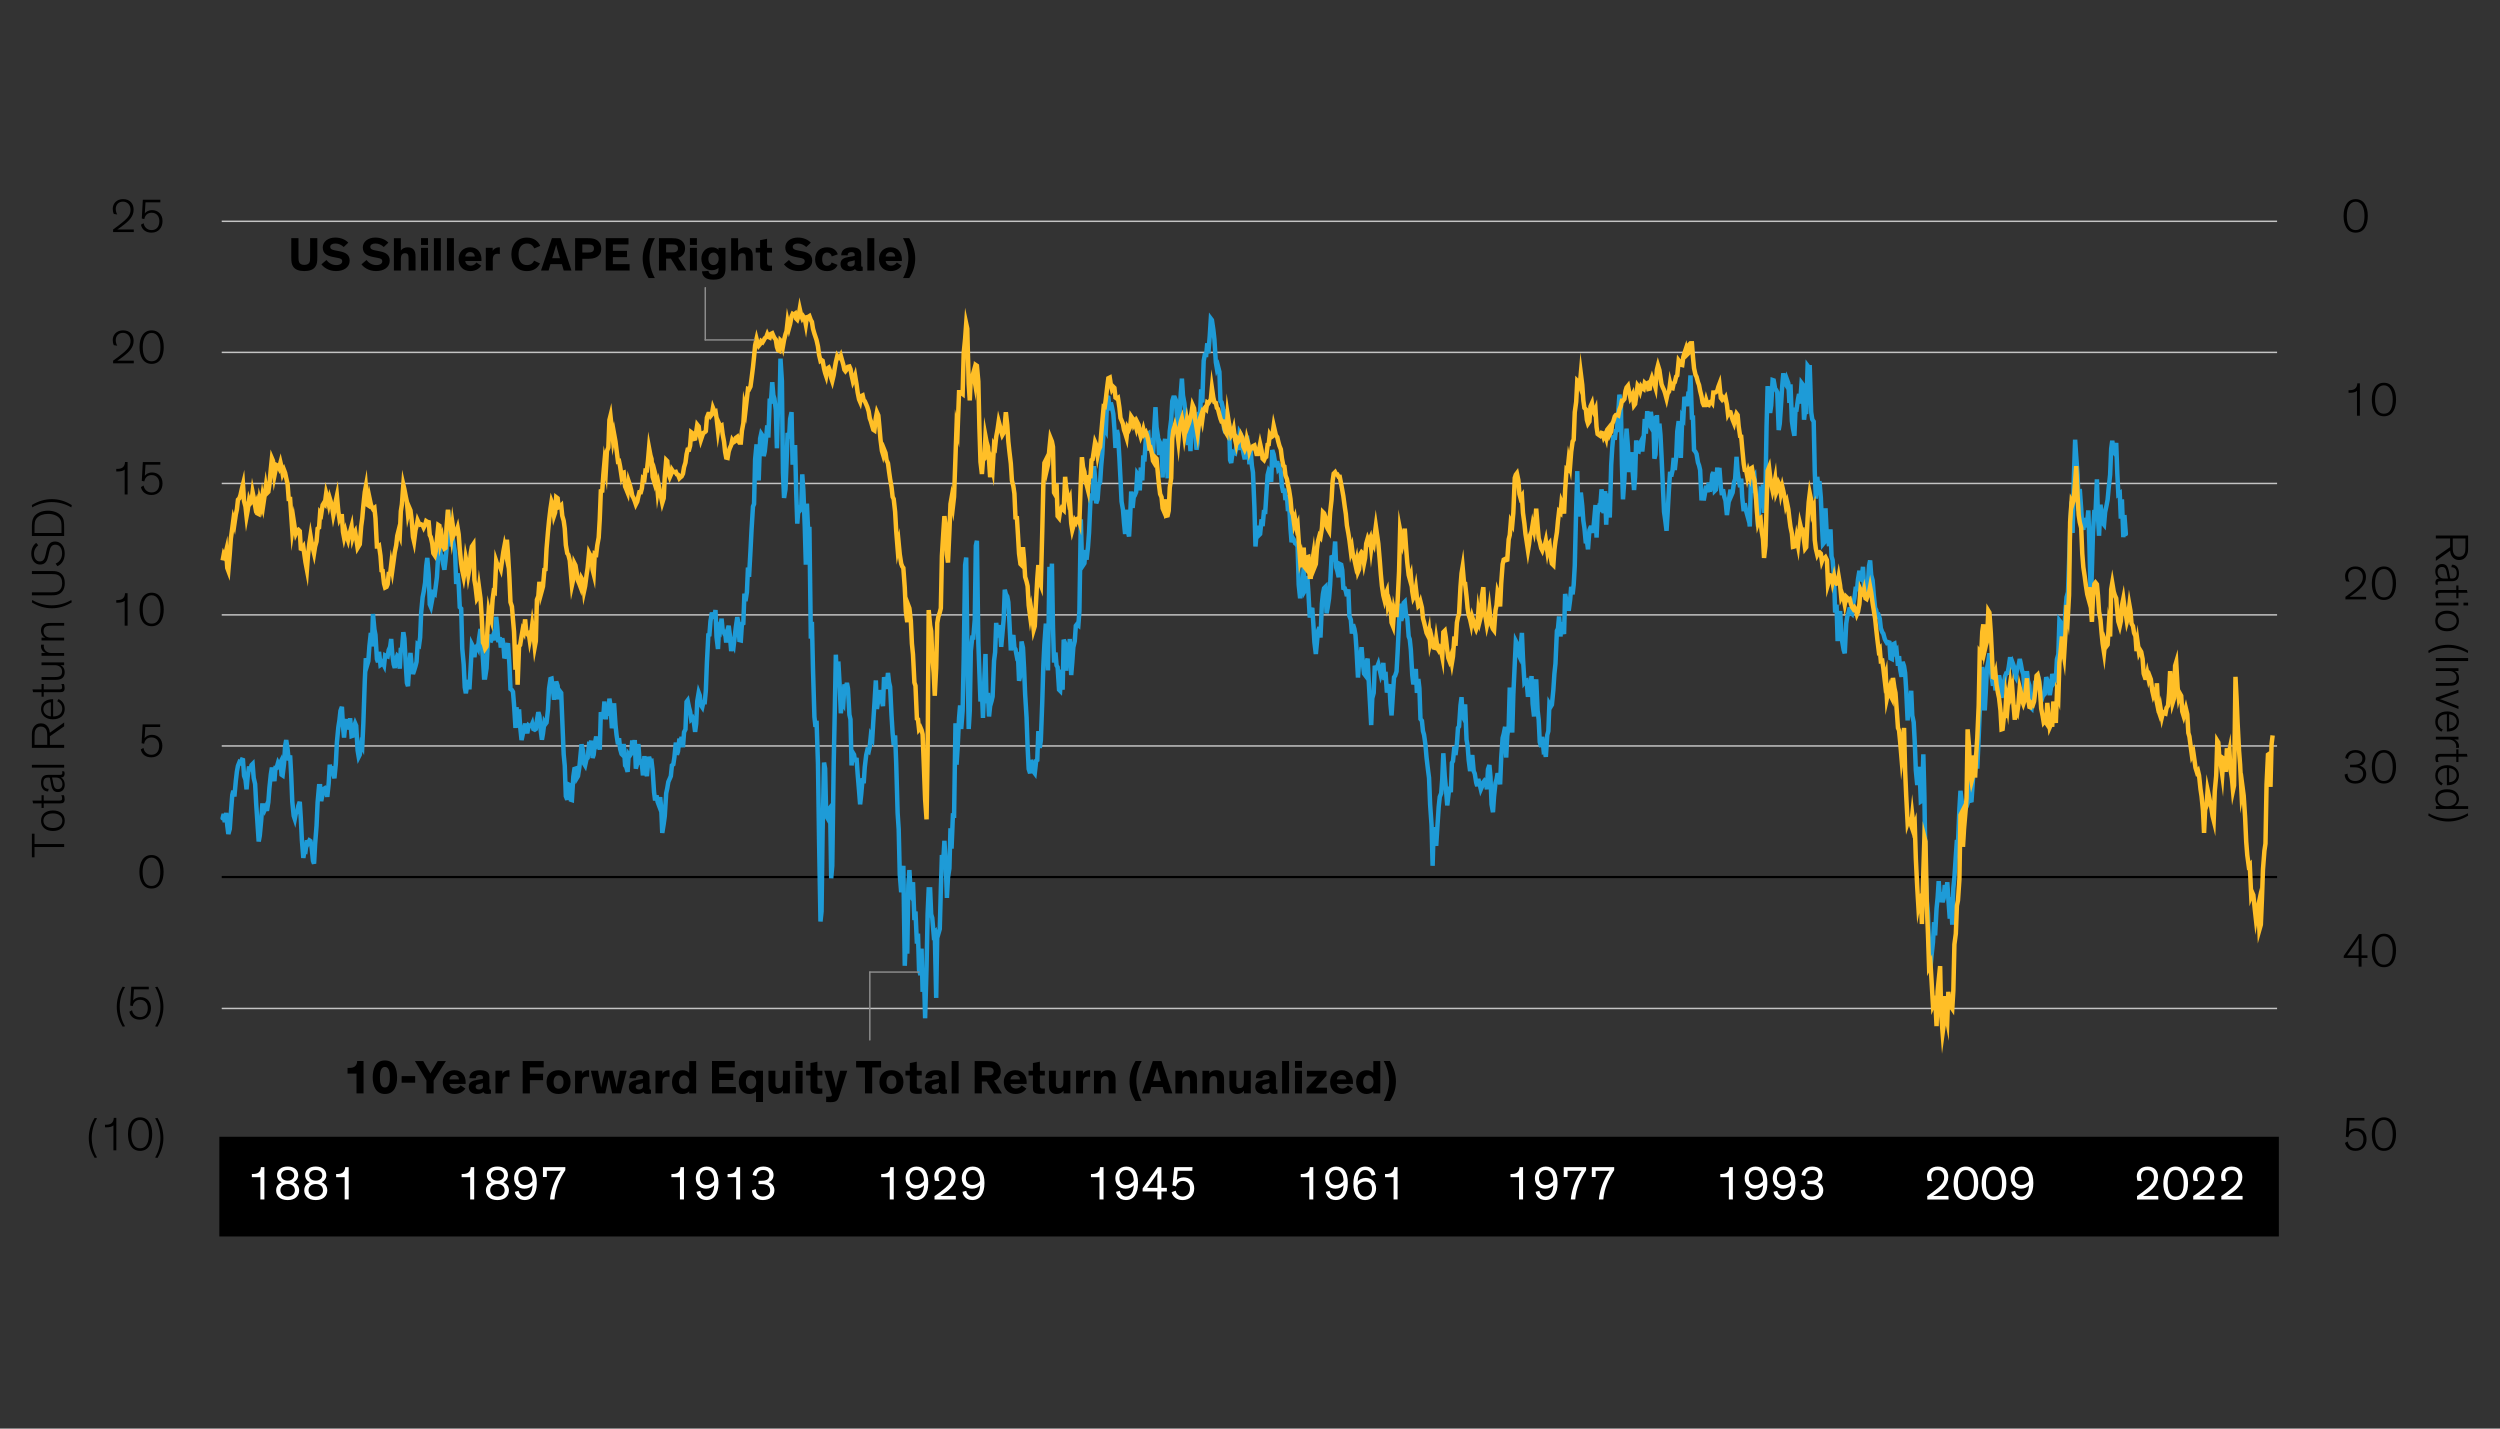 <?xml version="1.0" encoding="UTF-8"?><svg id="Blog_Template" xmlns="http://www.w3.org/2000/svg" viewBox="0 0 840 480"><rect x="0" y="0" width="840" height="480" fill="#333333" stroke="none"/><defs><style>.cls-1{stroke:#000;stroke-width:.75px;}.cls-1,.cls-2,.cls-3,.cls-4,.cls-5{fill:none;}.cls-1,.cls-4{stroke-linejoin:round;}.cls-6{fill:#fff;}.cls-2{stroke:#ffbf27;stroke-miterlimit:10;}.cls-2,.cls-5{stroke-width:1.5px;}.cls-3{stroke:#c4c4c4;}.cls-3,.cls-4{stroke-width:.5px;}.cls-4{stroke:#8c8c8c;}.cls-4,.cls-5{stroke-linecap:round;}.cls-5{stroke:#1e9bd7;}</style></defs><path class="cls-3" d="M74.5,382.88H765.1M74.5,338.84H765.1M74.5,250.64H765.1M74.5,206.6H765.1M74.5,162.44H765.1M74.5,118.4H765.1M74.5,74.36H765.1"/><line class="cls-1" x1="74.5" y1="294.68" x2="765.1" y2="294.68"/><polyline class="cls-5" points="74.8 274.94 75.16 273.5 75.52 276.26 76 273.14 76.36 277.34 76.72 280.22 77.2 278.54 77.56 273.38 78.04 267.14 78.4 265.7 78.76 267.62 79.24 262.34 79.6 259.22 79.96 257.3 80.44 256.1 80.8 256.34 81.28 255.26 81.64 255.38 82 260.66 82.48 261.98 82.84 265.22 83.2 261.14 83.68 257.54 84.04 259.1 84.52 257.06 84.88 256.7 85.24 261.38 85.72 263.42 86.08 270.14 86.44 275.54 86.92 282.74 87.28 280.82 87.76 275.66 88.12 270.62 88.48 270.62 88.96 272.06 89.32 271.22 89.68 272.42 90.16 269.54 90.52 264.74 91 260.18 91.36 257.9 91.72 260.06 92.2 262.46 92.56 258.02 92.92 258.02 93.4 256.34 93.76 257.06 94.24 256.1 94.6 260.3 94.96 260.54 95.44 256.58 95.8 250.7 96.16 248.66 96.64 251.78 97 255.5 97.48 253.82 97.84 260.42 98.2 269.3 98.68 274.1 99.04 275.18 99.4 273.26 99.88 272.78 100.24 270.74 100.72 269.42 101.08 275.06 101.44 282.38 101.92 288.26 102.28 285.98 102.64 286.1 103.12 282.38 103.48 283.34 103.96 282.38 104.32 282.62 104.68 284.42 105.16 289.22 105.52 290.18 105.88 283.58 106.36 277.46 106.72 269.54 107.2 264.14 107.56 264.14 107.92 269.18 108.4 266.78 108.76 265.1 109.12 264.86 109.6 265.7 109.96 267.74 110.44 263.18 110.8 256.94 111.16 258.98 111.64 257.54 112 260.06 112.36 261.5 112.84 256.58 113.2 249.38 113.68 244.34 114.04 242.06 114.4 238.82 114.88 237.5 115.24 244.1 115.6 247.82 116.08 242.78 116.44 241.7 116.92 245.06 117.28 243.86 117.64 241.34 118.12 247.34 118.48 247.22 118.84 244.46 119.32 243.02 119.68 243.86 120.16 252.14 120.52 254.3 120.88 253.58 121.36 250.1 121.72 250.82 122.08 243.14 122.56 228.98 122.92 221.18 123.4 223.34 123.76 222.14 124.12 217.1 124.6 212.66 124.96 217.22 125.32 206.3 125.8 211.46 126.16 213.38 126.64 221.42 127 222.5 127.36 219.02 127.84 223.46 128.2 223.22 128.56 222.62 129.04 223.58 129.4 220.22 129.88 220.46 130.24 220.58 130.6 218.42 131.08 217.34 131.44 214.7 131.8 219.74 132.28 223.22 132.64 224.42 133.12 221.42 133.48 220.34 133.84 220.7 134.32 224.66 134.68 217.7 135.04 218.54 135.52 212.42 135.88 214.58 136.36 223.58 136.72 229.46 137.08 230.54 137.56 222.86 137.92 219.38 138.28 223.34 138.76 226.46 139.12 225.38 139.6 223.82 139.96 222.38 140.32 216.5 140.8 216.86 141.16 214.22 141.52 205.7 142 200.66 142.36 198.86 142.84 195.74 143.2 190.22 143.56 187.46 144.04 192.98 144.4 203.06 144.76 203.9 145.24 201.26 145.6 199.22 146.08 199.58 146.44 196.82 146.8 193.94 147.28 185.66 147.64 181.22 148 186.02 148.48 186.98 148.84 189.26 149.32 191.42 149.68 188.42 150.04 184.46 150.52 171.5 150.88 173.66 151.24 176.54 151.72 183.62 152.08 180.74 152.56 183.62 152.92 185.9 153.28 196.22 153.76 192.62 154.12 196.46 154.48 204.02 154.96 204.5 155.32 217.94 155.8 223.22 156.16 230.9 156.52 232.94 157 230.06 157.36 228.5 157.72 231.62 158.2 223.22 158.56 216.5 159.04 217.46 159.4 220.82 159.76 217.7 160.24 217.1 160.6 217.82 160.96 214.58 161.44 211.34 161.8 214.94 162.28 221.54 162.64 227.66 163 227.66 163.48 224.54 163.84 217.22 164.2 213.26 164.68 215.06 165.04 215.18 165.52 213.98 165.88 213.02 166.24 215.18 166.72 207.26 167.08 210.62 167.44 215.78 167.92 214.1 168.28 217.58 168.76 214.46 169.12 216.26 169.48 221.18 169.96 220.1 170.32 217.1 170.68 216.14 171.16 223.34 171.52 231.5 172 231.86 172.36 232.46 172.72 236.78 173.2 244.58 173.56 237.62 173.92 244.46 174.4 238.34 174.76 243.98 175.24 248.66 175.6 246.98 175.96 245.18 176.44 243.14 176.8 244.94 177.16 246.38 177.64 243.74 178 243.98 178.48 243.98 178.84 243.14 179.2 244.94 179.68 245.18 180.04 244.94 180.4 242.06 180.88 239.3 181.24 240.5 181.72 245.78 182.08 248.54 182.44 246.5 182.92 242.66 183.28 243.26 183.64 242.78 184.12 238.34 184.48 231.38 184.96 228.14 185.32 228.02 185.68 230.78 186.16 235.1 186.52 232.82 186.88 228.98 187.36 230.42 187.72 234.98 188.2 232.34 188.56 232.82 188.92 241.94 189.4 253.46 189.76 257.3 190.12 267.5 190.6 268.7 190.96 263.54 191.44 263.78 191.8 268.7 192.16 268.82 192.64 260.9 193 258.38 193.36 258.26 193.84 261.38 194.2 260.78 194.68 257.66 195.04 253.82 195.4 250.1 195.88 252.14 196.24 256.58 196.6 257.18 197.08 255.02 197.44 254.66 197.92 250.1 198.28 250.22 198.64 248.9 199.12 254.66 199.48 253.58 199.84 250.1 200.32 247.46 200.68 250.34 201.16 249.74 201.52 251.9 201.88 239.3 202.36 240.98 202.72 240.74 203.08 235.7 203.56 241.7 203.92 237.02 204.4 240.5 204.76 234.74 205.12 237.02 205.6 244.7 205.96 241.82 206.32 236.3 206.8 243.5 207.16 246.98 207.64 250.1 208 248.06 208.36 251.66 208.84 253.34 209.2 253.7 209.56 249.98 210.04 257.18 210.4 257.66 210.88 259.34 211.24 253.46 211.6 253.94 212.08 253.22 212.44 248.78 212.8 252.98 213.28 248.66 213.64 258.26 214.12 256.46 214.48 249.98 214.84 255.02 215.32 256.34 215.68 256.94 216.04 260.54 216.52 254.06 216.88 258.62 217.36 260.78 217.72 256.94 218.08 254.3 218.56 255.86 218.92 255.74 219.28 258.74 219.76 266.18 220.12 268.94 220.6 267.26 220.96 269.42 221.32 270.38 221.8 267.86 222.16 271.34 222.52 279.86 223 276.86 223.36 274.22 223.84 266.54 224.2 264.86 224.56 262.7 225.04 261.62 225.4 260.78 225.76 257.18 226.24 256.82 226.6 254.42 227.08 249.5 227.44 253.58 227.8 252.5 228.28 248.18 228.64 249.98 229 247.58 229.48 251.06 229.84 246.02 230.32 245.06 230.68 235.82 231.04 235.34 231.52 237.74 231.88 239.06 232.24 241.7 232.72 241.22 233.08 242.18 233.56 245.9 233.92 243.14 234.28 235.58 234.76 232.7 235.12 233.66 235.48 236.9 235.96 237.62 236.32 235.94 236.8 235.94 237.16 232.1 237.52 222.62 238 213.38 238.36 213.26 238.72 208.7 239.2 205.82 239.56 207.26 240.04 207.02 240.4 204.98 240.76 214.1 241.24 218.06 241.6 210.98 241.96 211.7 242.44 207.86 242.8 211.58 243.28 212.66 243.64 212.42 244 215.9 244.48 211.58 244.84 210.26 245.2 213.14 245.68 218.78 246.04 215.78 246.52 216.86 246.88 213.74 247.24 210.74 247.72 207.38 248.08 209.06 248.44 215.06 248.92 215.18 249.28 209.66 249.76 209.42 250.12 199.46 250.48 201.98 250.96 198.98 251.32 190.7 251.68 193.82 252.16 185.06 252.52 177.98 253 170.18 253.36 169.34 253.72 154.34 254.2 149.3 254.56 157.22 254.92 161.42 255.4 147.38 255.76 145.7 256.24 146.42 256.6 153.26 256.96 151.7 257.44 146.9 257.8 142.94 258.16 147.02 258.64 133.94 259 135.62 259.48 128.42 259.84 132.74 260.2 133.94 260.68 137.78 261.04 150.62 261.4 136.82 261.88 138.62 262.24 120.5 262.72 128.06 263.08 158.78 263.44 167.3 263.92 164.42 264.28 155.42 264.64 145.46 265.12 147.38 265.48 140.78 265.96 138.5 266.32 156.14 266.68 150.26 267.16 150.26 267.52 165.26 267.88 175.94 268.36 169.82 268.72 171.62 269.2 171.02 269.56 159.38 269.92 164.54 270.4 176.9 270.76 189.74 271.12 169.22 271.6 179.9 271.96 177.02 272.44 214.58 272.8 208.94 273.16 224.78 273.64 240.86 274 244.22 274.36 242.18 274.84 256.7 275.2 282.14 275.68 309.62 276.04 306.26 276.4 279.02 276.88 256.22 277.24 258.26 277.6 274.1 278.08 274.94 278.44 271.94 278.92 271.34 279.28 295.1 279.64 290.9 280.12 256.7 280.48 239.18 280.84 219.98 281.32 230.9 281.68 222.26 282.16 230.9 282.52 239.66 282.88 235.7 283.36 236.54 283.72 229.94 284.08 231.74 284.56 229.46 284.92 231.38 285.4 240.14 285.76 241.7 286.12 257.18 286.6 252.98 286.96 253.58 287.32 255.98 287.8 254.66 288.16 259.94 288.64 265.7 289 270.26 289.36 267.02 289.84 261.5 290.2 263.18 290.56 257.78 291.04 253.7 291.4 252.14 291.88 252.5 292.24 250.82 292.6 247.22 293.08 248.18 293.44 242.18 293.8 236.54 294.28 228.62 294.64 238.22 295.12 235.1 295.48 236.3 295.84 231.86 296.32 235.22 296.68 237.26 297.04 227.54 297.52 229.34 297.88 231.5 298.36 226.1 298.72 229.22 299.08 230.78 299.56 240.5 299.92 246.26 300.28 250.34 300.76 247.1 301.12 256.34 301.6 273.14 301.96 278.66 302.32 293.78 302.8 299.78 303.16 297.86 303.52 290.9 304 324.5 304.36 315.74 304.84 320.42 305.2 297.5 305.56 292.34 306.04 300.98 306.4 301.58 306.76 296.42 307.24 309.14 307.6 306.26 308.08 317.06 308.44 313.7 308.8 325.94 309.28 327.62 309.64 318.74 310 333.26 310.48 328.22 310.84 342.14 311.32 324.98 311.68 306.98 312.04 298.82 312.52 298.82 312.88 307.22 313.24 308.42 313.72 314.06 314.08 313.58 314.56 335.3 314.92 313.46 315.28 313.82 315.76 312.14 316.12 298.94 316.48 287.3 316.96 289.1 317.32 282.5 317.8 291.02 318.16 301.7 318.52 294.86 319 291.74 319.36 278.3 319.72 285.14 320.2 273.26 320.56 274.82 321.04 243.02 321.4 256.94 321.76 251.42 322.24 241.22 322.6 237.02 322.96 244.94 323.44 238.82 323.8 221.54 324.28 189.86 324.64 187.34 325 215.54 325.48 244.94 325.84 238.94 326.2 218.66 326.68 214.22 327.04 214.22 327.52 208.22 327.88 183.38 328.24 181.7 328.72 216.02 329.08 225.98 329.44 235.7 329.92 232.1 330.28 241.22 330.76 227.54 331.12 219.74 331.48 236.3 331.96 232.82 332.32 240.74 332.68 237.26 333.16 235.58 333.52 234.02 334 222.02 334.36 219.14 334.72 209.3 335.2 213.5 335.56 213.26 335.92 210.02 336.4 217.34 336.76 213.5 337.24 207.98 337.6 198.14 337.96 199.58 338.44 200.42 338.8 202.34 339.16 208.94 339.64 218.54 340 215.18 340.48 213.38 340.84 217.58 341.2 218.18 341.68 220.7 342.04 220.34 342.4 228.74 342.88 226.7 343.24 215.54 343.72 217.7 344.08 224.42 344.44 233.18 344.92 240.98 345.28 251.06 345.64 258.38 346.12 259.82 346.48 255.38 346.96 256.7 347.32 259.34 347.68 259.82 348.16 255.62 348.52 255.38 348.88 245.66 349.36 251.3 349.72 248.78 350.2 235.82 350.56 223.7 350.92 216.38 351.4 209.54 351.76 214.82 352.12 225.26 352.6 190.46 352.96 200.9 353.44 189.38 353.8 210.62 354.16 222.62 354.64 219.26 355 223.58 355.36 224.18 355.84 231.74 356.2 232.1 356.68 225.02 357.04 231.74 357.4 214.94 357.88 216.14 358.24 225.38 358.6 219.14 359.08 222.98 359.44 214.7 359.92 226.82 360.28 222.5 360.64 217.46 361.12 215.42 361.48 210.26 361.84 209.78 362.32 210.14 362.68 205.34 363.16 174.5 363.52 187.94 363.88 189.98 364.36 189.26 364.72 184.82 365.08 188.06 365.56 183.86 365.92 178.94 366.4 168.02 366.76 165.86 367.12 168.14 367.6 156.62 367.96 161.06 368.32 169.1 368.8 167.78 369.16 162.98 369.64 162.14 370 156.5 370.36 152.54 370.84 143.9 371.2 143.9 371.56 144.62 372.04 133.46 372.4 133.58 372.88 137.9 373.24 135.26 373.6 136.7 374.08 139.1 374.44 144.02 374.8 150.5 375.28 144.5 375.64 146.18 376.12 153.98 376.48 160.94 376.84 168.5 377.32 171.26 377.68 175.82 378.04 179.42 378.52 171.26 378.88 178.1 379.36 180.26 379.72 173.9 380.08 165.14 380.56 170.66 380.92 167.06 381.28 166.46 381.76 165.26 382.12 159.14 382.6 159.86 382.96 164.78 383.32 157.1 383.8 161.42 384.16 153.02 384.52 155.06 385 147.5 385.36 146.06 385.84 145.7 386.2 151.46 386.56 147.14 387.04 152.06 387.4 153.38 387.76 144.98 388.24 136.82 388.6 143.54 389.08 146.66 389.44 152.9 389.8 148.82 390.28 149.9 390.64 160.46 391 149.66 391.48 147.5 391.84 151.46 392.32 160.7 392.68 152.66 393.04 144.86 393.52 141.02 393.88 134.78 394.24 133.58 394.72 133.58 395.08 134.42 395.56 141.26 395.92 143.3 396.28 139.58 396.76 131.9 397.12 127.22 397.48 132.86 397.96 135.5 398.32 138.62 398.8 143.9 399.16 149.54 399.52 144.98 400 151.58 400.36 143.3 400.72 140.54 401.2 145.1 401.56 144.74 402.04 151.1 402.4 148.94 402.76 138.98 403.24 138.74 403.6 130.82 403.96 135.26 404.44 121.22 404.8 119.3 405.28 119.3 405.64 115.34 406 118.7 406.48 112.82 406.84 107.06 407.2 107.54 407.68 110.78 408.04 114.02 408.52 121.7 408.88 123.86 409.24 123.02 409.72 124.94 410.08 134.78 410.44 135.14 410.92 137.3 411.28 144.02 411.76 145.46 412.12 137.54 412.48 141.38 412.96 142.34 413.32 154.58 413.68 155.54 414.16 151.82 414.52 152.06 415 152.3 415.36 150.5 415.72 146.42 416.2 151.22 416.56 145.34 416.92 145.94 417.4 149.9 417.76 152.06 418.24 154.34 418.6 150.38 418.96 146.42 419.44 150.26 419.8 156.02 420.16 150.86 420.64 156.5 421 158.78 421.48 170.42 421.84 183.62 422.2 179.42 422.68 176.66 423.04 179.78 423.4 179.42 423.88 174.5 424.24 176.78 424.72 171.38 425.08 172.7 425.44 166.94 425.92 159.62 426.28 158.18 426.64 158.78 427.12 161.9 427.48 151.22 427.96 152.66 428.32 154.82 428.68 156.98 429.16 154.94 429.52 157.58 429.88 157.1 430.36 158.78 430.72 163.22 431.2 165.5 431.56 164.18 431.92 168.02 432.4 166.34 432.76 171.74 433.12 169.1 433.6 177.5 433.96 182.18 434.44 180.86 434.8 181.46 435.16 182.54 435.64 182.9 436 183.62 436.36 196.46 436.84 201.02 437.2 198.14 437.68 196.22 438.04 190.58 438.4 198.5 438.88 197.66 439.24 193.58 439.6 198.74 440.08 207.5 440.44 205.34 440.92 204.26 441.28 209.54 441.64 215.78 442.12 219.74 442.48 216.02 442.84 212.06 443.32 210.74 443.68 214.22 444.16 202.82 444.52 199.46 444.88 197.66 445.36 197.18 445.72 206.06 446.08 204.26 446.56 201.02 446.92 196.58 447.4 187.22 447.76 187.1 448.12 188.66 448.6 181.94 448.96 190.7 449.32 191.78 449.8 193.94 450.16 189.5 450.64 189.74 451 191.54 451.36 197.54 451.84 197.66 452.2 198.62 452.56 200.3 453.04 198.02 453.4 207.02 453.88 208.22 454.24 212.9 454.6 209.78 455.08 211.34 455.44 213.38 455.8 218.54 456.28 227.66 456.64 222.5 457.12 220.46 457.48 217.46 457.84 222.02 458.32 226.34 458.68 226.82 459.04 222.86 459.52 221.3 459.88 228.62 460.36 237.02 460.72 243.62 461.08 234.62 461.56 232.82 461.92 223.7 462.28 224.66 462.76 224.06 463.12 223.1 463.6 225.14 463.96 226.82 464.32 225.74 464.8 222.74 465.16 228.5 465.52 225.74 466 232.7 466.36 231.14 466.84 229.94 467.2 236.54 467.56 240.38 468.04 232.94 468.4 227.54 468.76 227.06 469.24 225.62 469.6 219.14 470.08 209.06 470.44 202.82 470.8 208.58 471.28 206.9 471.64 202.58 472 202.22 472.48 207.14 472.84 207.5 473.32 213.86 473.68 214.82 474.04 218.3 474.52 226.82 474.88 229.94 475.24 228.62 475.72 224.78 476.08 232.82 476.56 228.14 476.92 231.26 477.28 241.58 477.76 242.18 478.12 245.66 478.48 246.86 478.96 250.34 479.32 254.54 479.8 258.62 480.16 261.38 480.52 270.26 481 277.22 481.36 290.9 481.72 277.94 482.2 282.26 482.56 284.18 483.04 276.62 483.4 271.1 483.76 267.74 484.24 266.54 484.6 261.74 484.96 253.1 485.44 260.78 485.8 264.62 486.28 270.62 486.64 267.5 487 264.38 487.48 266.18 487.84 256.34 488.2 255.74 488.68 250.82 489.04 253.7 489.52 249.86 489.88 244.58 490.24 244.1 490.72 237.02 491.08 234.26 491.44 240.62 491.92 241.58 492.28 236.66 492.76 248.54 493.12 250.58 493.48 255.38 493.96 259.1 494.32 256.22 494.68 253.7 495.16 259.1 495.52 259.94 496 262.94 496.36 264.14 496.72 261.74 497.2 263.66 497.56 265.22 497.92 264.38 498.4 262.82 498.76 262.34 499.24 262.94 499.6 265.22 499.96 258.5 500.44 257.06 500.8 261.14 501.16 270.26 501.64 272.9 502 267.5 502.48 263.06 502.84 261.86 503.2 259.82 503.68 261.5 504.04 263.54 504.4 254.66 504.88 247.94 505.24 246.62 505.72 244.22 506.08 254.54 506.44 247.22 506.92 243.86 507.28 231.02 507.64 236.18 508.12 246.14 508.48 233.3 508.96 222.98 509.32 215.42 509.68 216.14 510.16 219.62 510.52 220.46 510.88 217.58 511.36 212.66 511.72 221.18 512.2 229.22 512.56 228.74 512.92 228.62 513.4 234.14 513.76 230.18 514.12 231.02 514.6 227.18 514.96 236.42 515.44 240.74 515.8 231.98 516.16 228.26 516.64 238.7 517 241.82 517.36 249.38 517.84 250.94 518.2 247.58 518.68 252.38 519.04 252.14 519.4 254.3 519.88 246.98 520.24 245.66 520.6 236.54 521.08 237.38 521.44 236.78 521.92 231.86 522.28 226.34 522.64 222.98 523.12 211.94 523.48 211.22 523.84 207.14 524.32 213.86 524.68 209.06 525.16 211.82 525.52 213.02 525.88 199.58 526.36 201.98 526.72 201.86 527.08 205.22 527.56 201.62 527.92 197.18 528.4 199.7 528.76 196.46 529.12 190.1 529.6 170.66 529.96 158.3 530.32 173.54 530.8 169.7 531.16 165.5 531.64 169.94 532 174.98 532.36 177.38 532.84 182.54 533.2 181.58 533.56 184.58 534.04 178.1 534.4 177.26 534.88 177.26 535.24 179.06 535.6 175.22 536.08 169.7 536.44 180.62 536.8 172.58 537.28 170.42 537.64 170.78 538.12 164.42 538.48 167.06 538.84 172.46 539.32 165.02 539.68 176.3 540.04 168.74 540.52 165.86 540.88 173.9 541.36 156.26 541.72 150.38 542.08 146.3 542.56 147.74 542.92 144.74 543.28 144.62 543.76 138.26 544.12 132.62 544.6 135.02 544.96 155.9 545.32 167.78 545.8 161.06 546.16 150.86 546.52 144.02 547 150.26 547.36 157.94 547.84 157.94 548.2 151.94 548.56 158.18 549.04 164.66 549.4 160.1 549.76 147.98 550.24 151.58 550.6 151.7 551.08 148.94 551.44 148.22 551.8 151.7 552.28 147.14 552.64 140.78 553 145.7 553.48 138.14 553.84 141.98 554.32 142.82 554.68 138.38 555.04 141.02 555.52 140.78 555.88 154.1 556.24 152.78 556.72 139.46 557.08 146.78 557.56 142.34 557.92 146.18 558.28 153.38 558.76 164.06 559.12 171.98 559.48 174.5 559.96 178.34 560.32 172.46 560.8 163.82 561.16 158.54 561.52 160.1 562 157.94 562.36 153.86 562.72 157.94 563.2 153.5 563.56 144.98 564.04 141.5 564.4 145.58 564.76 153.86 565.24 140.06 565.6 140.66 565.96 133.34 566.44 134.9 566.8 136.46 567.28 132.26 567.64 132.26 568 126.14 568.48 140.3 568.84 140.3 569.2 151.22 569.68 151.82 570.04 152.54 570.52 155.42 570.88 156.38 571.24 157.94 571.72 168.14 572.08 164.54 572.44 168.14 572.92 165.5 573.28 163.22 573.76 165.38 574.12 162.14 574.48 165.14 574.96 163.46 575.32 159.5 575.68 158.66 576.16 164.9 576.52 164.54 577 157.1 577.36 161.78 577.72 157.22 578.2 163.7 578.56 166.34 578.92 164.42 579.4 167.06 579.76 168.14 580.24 173.06 580.6 170.42 580.96 167.66 581.44 164.54 581.8 166.34 582.16 165.5 582.64 162.02 583 160.94 583.48 153.5 583.84 158.42 584.2 160.82 584.68 163.7 585.04 160.82 585.4 167.18 585.88 171.74 586.24 169.1 586.72 171.74 587.08 173.06 587.44 171.74 587.92 176.9 588.28 162.62 588.64 165.62 589.12 160.58 589.48 159.98 589.96 166.7 590.32 169.82 590.68 176.9 591.16 170.18 591.52 165.02 591.88 165.5 592.36 162.86 592.72 172.34 593.2 164.66 593.56 143.42 593.92 129.74 594.4 135.62 594.76 138.74 595.12 136.22 595.6 127.7 595.96 127.82 596.44 130.58 596.8 131.06 597.16 131.78 597.64 144.5 598 142.34 598.36 137.06 598.84 129.5 599.2 125.42 599.68 128.54 600.04 129.14 600.4 127.46 600.88 128.78 601.24 135.38 601.6 129.14 602.08 141.5 602.44 144.02 602.92 146.42 603.28 137.66 603.64 137.66 604.12 134.18 604.48 132.38 604.84 135.62 605.32 128.66 605.68 129.14 606.16 141.02 606.52 137.78 606.88 139.1 607.36 122.9 607.72 123.38 608.08 123.38 608.56 138.5 608.92 140.9 609.4 141.62 609.76 158.54 610.12 167.54 610.6 160.22 610.96 163.82 611.32 161.66 611.8 167.18 612.16 176.06 612.52 182.78 613 182.18 613.36 170.78 613.84 180.74 614.2 180.26 614.56 183.5 615.04 177.86 615.4 186.98 615.76 188.18 616.24 193.94 616.6 205.82 617.08 203.18 617.44 215.42 617.8 207.62 618.28 205.34 618.64 212.3 619 215.66 619.48 218.42 619.84 219.5 620.32 209.54 620.68 207.14 621.04 206.18 621.52 204.14 621.88 205.82 622.24 206.18 622.72 202.82 623.08 201.02 623.56 197.18 623.92 198.62 624.28 194.66 624.76 191.78 625.12 194.54 625.48 194.78 625.96 190.46 626.32 196.94 626.8 200.54 627.16 197.06 627.52 197.66 628 190.1 628.36 188.3 628.72 193.22 629.2 195.02 629.56 199.58 630.04 204.26 630.4 204.98 630.76 207.14 631.24 206.78 631.6 207.86 631.96 211.1 632.44 212.42 632.8 212.9 633.28 214.7 633.64 215.42 634 216.02 634.48 215.78 634.84 215.9 635.2 221.18 635.68 221.42 636.04 216.5 636.52 216.26 636.88 219.02 637.24 218.54 637.72 223.7 638.08 220.46 638.44 224.78 638.92 227.42 639.28 222.38 639.76 223.82 640.12 226.1 640.48 231.86 640.96 242.06 641.32 235.22 641.68 236.78 642.16 232.1 642.52 240.38 643 242.66 643.36 249.38 643.72 258.86 644.2 263.78 644.56 260.42 644.92 257.66 645.4 269.3 645.76 269.06 646.24 253.46 646.6 267.74 646.96 291.26 647.44 302.9 647.8 306.86 648.16 318.02 648.64 324.98 649 321.14 649.48 316.58 649.84 309.86 650.2 314.3 650.68 305.3 651.04 301.7 651.4 296.06 651.88 303.14 652.24 299.78 652.72 303.14 653.08 301.82 653.44 297.38 653.92 300.5 654.28 296.42 654.64 301.94 655.12 308.66 655.48 301.46 655.96 310.7 656.32 298.46 656.68 294.86 657.16 287.54 657.52 282.26 657.88 283.22 658.36 271.7 658.72 265.7 659.2 269.78 659.56 271.46 659.92 270.74 660.4 271.7 660.76 270.98 661.12 269.9 661.6 262.22 661.96 269.06 662.44 268.94 662.8 263.66 663.16 258.02 663.64 258.38 664 253.22 664.36 258.26 664.84 247.7 665.2 238.82 665.68 237.38 666.04 224.06 666.4 233.9 666.88 238.7 667.24 232.1 667.6 224.78 668.08 222.14 668.44 219.5 668.92 225.26 669.28 227.9 669.64 230.42 670.12 227.3 670.48 231.98 670.84 228.02 671.32 228.98 671.68 226.94 672.16 229.46 672.52 234.5 672.88 231.62 673.36 229.34 673.72 227.18 674.08 226.22 674.56 226.1 674.92 224.18 675.4 220.82 675.76 223.22 676.12 222.38 676.6 223.7 676.96 227.06 677.32 227.66 677.8 224.3 678.16 224.06 678.64 221.42 679 223.1 679.36 225.14 679.84 226.58 680.2 231.62 680.56 234.74 681.04 225.5 681.4 228.74 681.88 230.3 682.24 237.62 682.6 237.98 683.08 232.94 683.44 233.78 683.8 229.34 684.28 229.22 684.64 226.46 685.12 228.5 685.48 230.9 685.84 235.7 686.32 234.02 686.68 233.54 687.04 233.18 687.52 227.54 687.88 228.5 688.36 231.62 688.72 233.54 689.08 231.38 689.56 226.46 689.92 227.66 690.28 229.22 690.76 228.5 691.12 221.54 691.6 219.86 691.96 208.46 692.32 208.94 692.8 210.98 693.16 215.18 693.52 214.22 694 205.1 694.36 200.66 694.84 198.98 695.2 188.9 695.56 177.98 696.04 168.5 696.4 179.06 696.76 162.5 697.24 147.74 697.6 153.26 698.08 159.62 698.44 171.74 698.8 164.3 699.28 171.02 699.64 176.9 700 177.98 700.48 174.02 700.84 177.14 701.32 175.22 701.68 171.5 702.04 183.14 702.52 201.86 702.88 191.66 703.24 178.82 703.72 171.38 704.08 172.7 704.56 161.06 704.92 173.54 705.28 180.02 705.76 169.58 706.12 172.34 706.48 175.7 706.96 176.3 707.32 172.1 707.8 169.82 708.16 167.9 708.52 163.94 709 159.5 709.36 150.74 709.72 148.1 710.2 151.82 710.56 152.3 711.04 148.82 711.4 158.78 711.76 166.1 712.24 165.74 712.6 174.26 712.96 167.78 713.44 180.5 713.8 173.06 714.28 179.42"/><polyline class="cls-2" points="74.8 188.3 75.16 186.38 75.52 187.1 76 185.06 76.36 190.82 76.72 191.78 77.2 186.14 77.56 180.98 78.04 177.5 78.4 174.74 78.76 176.06 79.24 172.82 79.6 171.14 79.96 167.9 80.44 167.42 80.8 166.34 81.28 164.18 81.64 162.74 82 168.38 82.48 170.18 82.84 173.54 83.2 171.62 83.68 168.14 84.04 169.22 84.52 168.62 84.88 165.38 85.24 167.18 85.72 169.94 86.08 168.98 86.44 172.46 86.92 172.7 87.28 168.14 87.76 169.94 88.12 167.18 88.48 169.46 88.96 166.22 89.32 163.46 89.68 165.74 90.16 165.26 90.52 162.86 91 157.46 91.36 153.98 91.72 154.82 92.2 159.86 92.56 158.06 92.92 156.26 93.4 156.5 93.76 157.22 94.24 155.42 94.6 156.98 94.96 159.14 95.44 157.94 95.8 158.9 96.16 160.58 96.64 162.74 97 167.66 97.48 167.66 97.84 173.06 98.2 178.22 98.68 174.98 99.04 177.38 99.4 179.3 99.88 178.22 100.24 177.98 100.72 178.46 101.08 184.34 101.44 184.46 101.92 183.74 102.28 186.38 102.64 188.9 103.12 191.42 103.48 186.62 103.96 182.42 104.32 180.02 104.68 182.18 105.16 184.34 105.52 185.9 105.88 183.62 106.36 181.94 106.72 177.62 107.2 177.26 107.56 172.34 107.92 172.82 108.4 169.7 108.76 169.1 109.12 169.46 109.6 165.74 109.96 167.06 110.44 169.34 110.8 167.42 111.16 168.62 111.64 170.66 112 173.06 112.36 171.38 112.84 168.26 113.2 166.58 113.68 171.86 114.04 174.26 114.4 173.42 114.88 173.42 115.24 178.7 115.6 180.62 116.08 178.58 116.44 180.02 116.92 181.46 117.28 179.54 117.64 178.7 118.12 176.9 118.48 180.62 118.84 179.42 119.32 178.58 119.68 180.86 120.16 184.1 120.52 183.5 120.88 182.9 121.36 176.78 121.72 174.14 122.08 169.94 122.56 165.38 122.92 163.46 123.4 169.58 123.76 169.82 124.12 167.18 124.6 169.46 124.96 170.42 125.32 171.02 125.8 170.66 126.16 174.14 126.64 183.62 127 183.62 127.36 183.38 127.84 186.74 128.2 191.66 128.56 191.78 129.04 196.1 129.4 197.42 129.88 197.18 130.24 196.34 130.6 192.86 131.08 192.86 131.44 189.74 131.8 191.78 132.28 188.3 132.64 185.54 133.12 183.26 133.48 180.02 133.84 178.58 134.32 179.9 134.68 171.74 135.04 169.46 135.52 162.86 135.88 164.42 136.36 166.94 136.72 168.62 137.08 172.7 137.56 170.66 137.92 171.5 138.28 174.38 138.76 180.38 139.12 181.94 139.6 178.1 139.96 176.78 140.32 174.86 140.8 175.94 141.16 176.3 141.52 176.18 142 176.42 142.36 177.26 142.84 176.3 143.2 175.1 143.56 175.34 144.04 175.46 144.4 179.78 144.76 180.5 145.24 182.66 145.6 185.9 146.08 186.62 146.44 185.06 146.8 181.34 147.28 176.42 147.64 176.66 148 182.42 148.48 180.62 148.84 183.26 149.32 184.34 149.68 184.1 150.04 177.02 150.52 171.26 150.88 176.42 151.24 175.82 151.72 179.78 152.08 176.18 152.56 179.42 152.92 178.58 153.28 178.94 153.76 177.38 154.12 179.54 154.48 184.46 154.96 189.38 155.32 191.66 155.8 193.94 156.16 191.78 156.52 187.58 157 189.98 157.36 193.1 157.72 191.06 158.2 185.66 158.56 183.62 159.04 182.9 159.4 194.9 159.76 196.94 160.24 201.14 160.6 200.54 160.96 197.42 161.44 201.02 161.8 206.42 162.28 215.9 162.64 216.62 163 217.94 163.48 217.22 163.84 210.62 164.2 205.22 164.68 207.38 165.04 208.46 165.52 201.38 165.88 198.74 166.24 198.98 166.72 188.54 167.08 189.62 167.44 189.74 167.92 190.22 168.28 191.18 168.76 187.94 169.12 185.42 169.48 183.5 169.96 185.9 170.32 181.34 170.68 186.02 171.16 194.18 171.52 202.34 172 203.78 172.36 208.1 172.72 212.3 173.2 225.02 173.56 216.62 173.92 230.06 174.4 217.22 174.76 216.74 175.24 213.74 175.6 211.7 175.96 212.42 176.44 208.1 176.8 212.18 177.16 212.9 177.64 212.66 178 215.18 178.48 212.78 178.84 209.9 179.2 212.42 179.68 217.34 180.04 215.42 180.4 201.5 180.88 200.3 181.24 195.5 181.72 199.7 182.08 198.38 182.44 197.06 182.92 191.42 183.28 191.3 183.64 184.34 184.12 178.7 184.48 174.98 184.96 170.9 185.32 168.5 185.68 169.46 186.16 173.3 186.52 172.22 186.88 167.06 187.36 167.42 187.72 170.42 188.2 170.18 188.56 169.82 188.92 173.3 189.4 174.98 189.76 177.62 190.12 183.14 190.6 185.9 190.96 186.38 191.44 188.3 191.8 192.62 192.16 196.7 192.64 194.54 193 189.26 193.36 189.98 193.84 192.86 194.2 195.14 194.68 196.22 195.04 197.18 195.4 194.3 195.88 195.14 196.24 198.62 196.6 196.94 197.08 193.22 197.44 190.82 197.92 185.78 198.28 186.5 198.64 186.62 199.12 191.42 199.48 192.86 199.84 186.02 200.32 186.26 200.68 183.26 201.16 180.62 201.52 174.38 201.88 165.02 202.36 164.9 202.72 159.5 203.08 155.42 203.56 158.18 203.92 151.58 204.4 150.38 204.76 141.14 205.12 139.7 205.6 144.26 205.96 147.74 206.32 145.7 206.8 148.34 207.16 151.22 207.64 155.06 208 154.94 208.36 156.74 208.84 159.98 209.2 158.9 209.56 158.78 210.04 163.46 210.4 164.3 210.88 165.5 211.24 161.78 211.6 162.86 212.08 164.66 212.44 166.58 212.8 167.18 213.28 168.38 213.64 169.46 214.12 168.5 214.48 166.82 214.84 165.38 215.32 165.38 215.68 164.06 216.04 160.7 216.52 161.06 216.88 158.06 217.36 158.06 217.72 154.7 218.08 150.5 218.56 153.02 218.92 154.22 219.28 160.22 219.76 161.78 220.12 159.14 220.6 161.06 220.96 165.14 221.32 162.98 221.8 165.38 222.16 167.18 222.52 168.98 223 167.42 223.36 160.1 223.84 154.58 224.2 154.94 224.56 159.02 225.04 160.34 225.4 159.5 225.76 157.82 226.24 158.54 226.6 158.66 227.08 158.54 227.44 159.38 227.8 159.5 228.28 160.7 228.64 160.34 229 160.1 229.48 159.14 229.84 156.98 230.32 155.42 230.68 152.66 231.04 151.1 231.52 151.1 231.88 149.78 232.24 145.22 232.72 145.58 233.08 147.5 233.56 147.38 233.92 145.1 234.28 142.7 234.76 143.3 235.12 146.18 235.48 147.86 235.96 146.42 236.32 145.46 236.8 145.22 237.16 144.86 237.52 140.3 238 139.1 238.36 139.1 238.72 139.82 239.2 139.22 239.56 137.06 240.04 138.26 240.4 138.14 240.76 140.42 241.24 144.74 241.6 142.34 241.96 143.18 242.44 142.94 242.8 145.82 243.28 148.46 243.64 151.82 244 153.74 244.48 153.86 244.84 151.7 245.2 150.62 245.68 149.54 246.04 147.86 246.52 148.58 246.88 148.34 247.24 147.14 247.72 146.78 248.08 148.1 248.44 148.7 248.92 148.7 249.28 144.74 249.76 142.22 250.12 136.46 250.48 138.02 250.96 133.82 251.32 130.7 251.68 130.82 252.16 129.86 252.52 127.22 253 123.38 253.36 119.9 253.72 116.06 254.2 113.9 254.56 115.34 254.92 116.18 255.4 115.58 255.76 114.62 256.24 114.98 256.6 114.38 256.96 113.66 257.44 113.3 257.8 112.34 258.16 113.18 258.64 113.42 259 112.22 259.48 111.98 259.84 112.82 260.2 113.54 260.68 114.14 261.04 116.54 261.4 117.62 261.88 117.86 262.24 114.38 262.72 114.86 263.08 116.3 263.44 114.26 263.92 112.34 264.28 111.26 264.64 108.02 265.12 110.18 265.48 108.86 265.96 106.34 266.32 105.5 266.68 105.74 267.16 105.38 267.52 107.06 267.88 107.42 268.36 105.98 268.72 103.82 269.2 105.98 269.56 106.94 269.92 106.34 270.4 107.06 270.76 108.98 271.12 106.58 271.6 106.46 271.96 106.22 272.44 107.54 272.8 108.14 273.16 110.42 273.64 112.1 274 113.18 274.36 114.26 274.84 116.42 275.2 119.18 275.68 121.22 276.04 120.98 276.4 121.22 276.88 123.86 277.24 125.3 277.6 126.38 278.08 123.74 278.44 123.5 278.92 124.7 279.28 126.98 279.64 128.06 280.12 126.02 280.48 123.74 280.84 121.7 281.32 119.66 281.68 120.26 282.16 120.38 282.52 119.54 282.88 120.86 283.36 122.54 283.72 124.22 284.08 124.7 284.56 124.1 284.92 123.26 285.4 123.14 285.76 123.98 286.12 126.02 286.6 128.18 286.96 127.34 287.32 126.26 287.8 129.14 288.16 131.78 288.64 134.18 289 135.02 289.36 133.1 289.84 132.86 290.2 134.42 290.56 134.78 291.04 135.86 291.4 136.7 291.88 138.26 292.24 140.54 292.6 141.5 293.08 143.18 293.44 144.38 293.8 144.62 294.28 140.42 294.64 138.5 295.12 139.58 295.48 143.42 295.84 147.62 296.32 151.46 296.68 152.66 297.04 150.98 297.52 152.18 297.88 154.58 298.36 155.66 298.72 158.42 299.08 160.94 299.56 163.7 299.92 166.94 300.28 167.66 300.76 171.98 301.12 178.34 301.6 184.34 301.96 182.54 302.32 186.26 302.8 189.38 303.16 190.34 303.52 190.82 304 197.42 304.36 205.46 304.84 209.06 305.2 203.42 305.56 204.38 306.04 208.58 306.4 216.26 306.76 219.86 307.24 229.34 307.6 230.42 308.08 241.46 308.44 241.7 308.8 245.06 309.28 244.46 309.64 245.3 310 246.74 310.48 259.1 310.84 268.58 311.32 275.3 311.68 253.1 312.04 204.98 312.52 210.14 312.88 212.06 313.24 220.58 313.72 226.1 314.08 233.78 314.56 224.3 314.92 209.3 315.28 207.26 315.76 205.82 316.12 204.38 316.48 186.74 316.96 178.82 317.32 173.42 317.8 177.38 318.16 186.38 318.52 189.02 319 178.46 319.36 169.34 319.72 167.3 320.2 170.06 320.56 166.94 321.04 153.5 321.4 143.18 321.76 144.74 322.24 131.78 322.6 131.78 322.96 132.02 323.44 132.38 323.8 118.7 324.28 113.78 324.64 108.74 325 110.42 325.48 128.9 325.84 134.54 326.2 126.62 326.68 126.62 327.04 125.3 327.52 128.18 327.88 122.66 328.24 122.9 328.72 128.18 329.08 143.78 329.44 155.18 329.92 159.26 330.28 154.58 330.76 154.1 331.12 146.54 331.48 148.46 331.96 150.14 332.32 154.7 332.68 160.34 333.16 156.14 333.52 157.82 334 149.54 334.36 150.14 334.72 146.78 335.2 144.14 335.56 141.62 335.92 142.94 336.4 144.98 336.76 146.18 337.24 145.34 337.6 142.82 337.96 138.5 338.44 142.82 338.8 148.34 339.16 151.7 339.64 155.78 340 161.42 340.48 163.34 340.84 165.86 341.2 173.9 341.68 174.02 342.04 179.78 342.4 186.02 342.88 189.5 343.24 189.86 343.72 183.86 344.08 187.82 344.44 193.82 344.92 195.38 345.28 196.94 345.64 203.42 346.12 207.02 346.48 204.74 346.96 207.74 347.32 211.58 347.68 210.38 348.16 201.14 348.52 194.54 348.88 189.86 349.36 195.62 349.72 196.58 350.2 178.34 350.56 162.98 350.92 155.54 351.4 154.58 351.76 157.7 352.12 156.14 352.6 150.74 352.96 147.14 353.44 148.34 353.8 150.14 354.16 165.5 354.64 166.34 355 162.5 355.36 173.42 355.84 174.02 356.2 171.62 356.68 170.66 357.04 171.02 357.4 171.38 357.88 160.22 358.24 163.82 358.6 165.86 359.08 168.62 359.44 167.66 359.92 175.82 360.28 178.1 360.64 176.78 361.12 174.86 361.48 175.46 361.84 174.38 362.32 174.14 362.68 175.34 363.16 161.54 363.52 153.62 363.88 156.86 364.36 158.54 364.72 162.02 365.08 162.74 365.56 164.66 365.92 160.22 366.4 160.1 366.76 154.58 367.12 154.34 367.6 151.1 367.96 148.58 368.32 149.42 368.8 153.02 369.16 151.22 369.64 150.14 370 145.82 370.36 141.74 370.84 136.58 371.2 136.7 371.56 134.06 372.04 129.86 372.4 127.1 372.88 126.86 373.24 129.26 373.6 130.82 374.08 129.98 374.44 130.34 374.8 133.58 375.28 133.94 375.64 133.7 376.12 136.94 376.48 140.42 376.84 141.26 377.32 142.46 377.68 144.5 378.04 145.46 378.52 147.02 378.88 143.54 379.36 144.26 379.72 143.42 380.08 139.94 380.56 140.66 380.92 142.58 381.28 141.86 381.76 143.66 382.12 141.86 382.6 142.82 382.96 145.46 383.32 146.78 383.8 145.58 384.16 144.26 384.52 145.82 385 145.22 385.36 146.18 385.84 148.1 386.2 150.5 386.56 150.38 387.04 152.3 387.4 154.82 387.76 155.42 388.24 153.74 388.6 154.1 389.08 159.5 389.44 163.1 389.8 165.98 390.28 167.06 390.64 170.78 391 171.62 391.48 167.78 391.84 173.3 392.32 173.18 392.68 171.62 393.04 163.82 393.52 160.7 393.88 147.38 394.24 144.62 394.72 142.94 395.08 144.5 395.56 145.1 395.92 148.1 396.28 144.02 396.76 141.62 397.12 140.54 397.48 142.7 397.96 146.54 398.32 144.26 398.8 141.14 399.16 143.06 399.52 142.1 400 140.3 400.36 138.62 400.72 136.1 401.2 137.18 401.56 140.9 402.04 143.66 402.4 145.82 402.76 143.06 403.24 140.54 403.6 139.46 403.96 141.14 404.44 137.54 404.8 137.06 405.28 137.54 405.64 135.26 406 135.5 406.48 134.78 406.84 134.18 407.2 130.34 407.68 133.58 408.04 135.14 408.52 135.38 408.88 137.06 409.24 137.42 409.72 139.34 410.08 140.66 410.44 141.62 410.92 141.62 411.28 143.3 411.76 145.1 412.12 145.7 412.48 139.34 412.96 142.46 413.32 144.26 413.68 146.3 414.16 145.58 414.52 144.14 415 147.74 415.36 149.3 415.72 147.38 416.2 148.1 416.56 147.5 416.92 146.06 417.4 147.02 417.76 150.02 418.24 151.1 418.6 150.26 418.96 147.5 419.44 149.3 419.8 151.7 420.16 150.62 420.64 150.62 421 149.9 421.48 149.66 421.84 151.1 422.2 152.54 422.68 152.54 423.04 151.1 423.4 149.18 423.88 151.34 424.24 154.1 424.72 154.58 425.08 153.74 425.44 153.5 425.92 149.42 426.28 149.3 426.64 146.06 427.12 146.9 427.48 146.66 427.96 143.06 428.32 144.62 428.68 146.18 429.16 146.9 429.52 148.46 429.88 149.78 430.36 150.98 430.72 153.98 431.2 156.5 431.56 156.74 431.92 159.74 432.4 160.94 432.76 162.98 433.12 164.54 433.6 167.66 433.96 171.74 434.44 173.06 434.8 175.82 435.16 174.38 435.64 177.26 436 176.3 436.36 181.58 436.84 188.18 437.2 186.74 437.68 190.58 438.04 183.98 438.4 190.58 438.88 191.18 439.24 187.22 439.6 187.1 440.08 193.82 440.44 193.82 440.92 188.78 441.28 186.38 441.64 190.7 442.12 189.5 442.48 184.46 442.84 181.82 443.32 180.02 443.68 180.5 444.16 177.5 444.52 172.1 444.88 172.46 445.36 173.78 445.72 176.78 446.08 177.62 446.56 178.46 446.92 172.22 447.4 167.9 447.76 161.66 448.12 159.14 448.6 158.66 448.96 159.38 449.32 159.38 449.8 160.22 450.16 160.22 450.64 162.74 451 164.66 451.36 166.7 451.84 170.3 452.2 172.7 452.56 176.54 453.04 179.18 453.4 181.46 453.88 185.3 454.24 183.98 454.6 186.62 455.08 188.06 455.44 189.74 455.8 188.18 456.28 192.14 456.64 191.3 457.12 186.14 457.48 185.54 457.84 185.9 458.32 189.26 458.68 187.46 459.04 182.66 459.52 180.98 459.88 181.94 460.36 180.86 460.72 184.34 461.08 181.58 461.56 182.78 461.92 179.54 462.28 176.78 462.76 180.14 463.12 182.66 463.6 188.3 463.96 192.98 464.32 196.82 464.8 200.06 465.16 201.5 465.52 199.82 466 198.62 466.36 203.54 466.84 202.1 467.2 203.42 467.56 209.18 468.04 210.38 468.4 205.1 468.76 206.66 469.24 206.66 469.6 201.86 470.08 192.14 470.44 178.22 470.8 180.14 471.28 182.78 471.64 181.22 472 177.62 472.48 184.46 472.84 189.02 473.32 193.22 473.68 194.54 474.04 193.34 474.52 198.74 474.88 200.9 475.24 200.18 475.72 197.54 476.08 200.66 476.56 203.66 476.92 203.3 477.28 202.22 477.76 204.14 478.12 207.74 478.48 209.06 478.96 211.1 479.32 212.66 479.8 213.62 480.16 211.94 480.52 216.14 481 214.1 481.36 215.66 481.72 217.58 482.2 217.7 482.56 214.7 483.04 217.94 483.4 218.54 483.76 217.82 484.24 218.9 484.6 220.7 484.96 212.42 485.44 211.94 485.8 214.22 486.28 218.54 486.64 221.06 487 222.02 487.48 220.58 487.84 222.74 488.2 220.58 488.68 213.86 489.04 216.98 489.52 209.18 489.88 207.38 490.24 206.3 490.72 197.18 491.08 192.62 491.44 190.46 491.92 195.98 492.28 196.1 492.76 200.42 493.12 204.38 493.48 206.66 493.96 208.1 494.32 209.78 494.68 207.38 495.16 208.94 495.52 210.26 496 211.46 496.36 210.5 496.72 205.58 497.2 208.58 497.56 207.14 497.92 200.42 498.4 197.3 498.76 205.58 499.24 207.86 499.6 210.14 499.96 208.58 500.44 204.74 500.8 208.1 501.16 210.14 501.64 211.34 502 211.82 502.48 205.1 502.84 203.3 503.2 198.98 503.68 200.42 504.04 203.78 504.4 195.98 504.88 189.62 505.24 188.06 505.72 187.82 506.08 188.18 506.44 188.06 506.92 181.22 507.28 179.78 507.64 175.34 508.12 176.3 508.48 172.34 508.96 160.58 509.32 159.5 509.68 159.02 510.16 161.3 510.52 165.98 510.88 167.3 511.36 166.58 511.72 172.34 512.2 175.94 512.56 179.42 512.92 181.7 513.4 184.94 513.76 182.78 514.12 179.78 514.6 178.58 514.96 176.3 515.44 178.34 515.8 175.7 516.16 170.9 516.64 176.78 517 180.86 517.36 182.06 517.84 184.22 518.2 184.94 518.68 183.38 519.04 183.26 519.4 181.7 519.88 185.06 520.24 183.02 520.6 182.54 521.08 187.46 521.44 189.38 521.92 189.86 522.28 184.7 522.64 181.82 523.12 178.82 523.48 174.98 523.84 171.86 524.32 172.34 524.68 168.62 525.16 169.82 525.52 172.58 525.88 164.78 526.36 157.58 526.72 157.82 527.08 154.34 527.56 156.5 527.92 151.82 528.4 148.34 528.76 147.74 529.12 138.5 529.6 135.02 529.96 127.94 530.32 128.3 530.8 129.62 531.16 125.54 531.64 129.38 532 134.54 532.36 137.06 532.84 137.54 533.2 141.14 533.56 142.34 534.04 141.62 534.4 136.58 534.88 135.5 535.24 138.02 535.6 138.74 536.08 137.54 536.44 143.42 536.8 145.82 537.28 146.18 537.64 146.42 538.12 145.46 538.48 145.58 538.84 146.9 539.32 145.94 539.68 147.14 540.04 144.38 540.52 143.78 540.88 145.94 541.36 144.98 541.72 142.34 542.08 141.62 542.56 139.94 542.92 139.46 543.28 139.34 543.76 139.58 544.12 137.66 544.6 136.46 544.96 134.66 545.32 134.66 545.8 134.06 546.16 131.42 546.52 130.22 547 129.62 547.36 131.54 547.84 133.82 548.2 133.22 548.56 132.5 549.04 136.22 549.4 135.74 549.76 133.22 550.24 129.5 550.6 129.98 551.08 131.42 551.44 129.86 551.8 130.34 552.28 130.7 552.64 128.66 553 129.02 553.48 128.78 553.84 130.7 554.32 130.58 554.68 127.94 555.04 126.86 555.52 128.3 555.88 129.02 556.24 130.22 556.72 124.22 557.08 122.78 557.56 124.34 557.92 126.86 558.28 129.14 558.76 130.34 559.12 131.06 559.48 132.14 559.96 133.94 560.32 132.26 560.8 131.54 561.16 128.78 561.52 130.34 562 130.46 562.36 128.78 562.72 128.42 563.2 126.5 563.56 126.14 564.04 121.1 564.4 121.58 564.76 122.54 565.24 122.66 565.6 119.9 565.96 118.7 566.44 117.26 566.8 119.18 567.28 118.7 567.64 115.7 568 115.34 568.48 115.34 568.84 120.02 569.2 123.74 569.68 125.9 570.04 126.62 570.52 128.42 570.88 129.38 571.24 131.3 571.72 133.22 572.08 135.26 572.44 136.1 572.92 136.1 573.28 134.42 573.76 135.98 574.12 136.1 574.48 135.14 574.96 134.9 575.32 135.38 575.68 131.9 576.16 131.9 576.52 131.78 577 131.3 577.36 129.98 577.72 129.02 578.2 133.7 578.56 134.18 578.92 133.58 579.4 134.18 579.76 133.58 580.24 135.98 580.6 139.1 580.96 138.38 581.44 138.5 581.8 139.82 582.16 141.02 582.64 142.22 583 140.66 583.48 138.98 583.84 139.46 584.2 143.3 584.68 146.54 585.04 146.66 585.4 150.74 585.88 155.78 586.24 157.94 586.72 158.06 587.08 160.1 587.44 158.42 587.92 160.1 588.28 157.46 588.64 157.22 589.12 159.98 589.48 161.3 589.96 166.46 590.32 171.98 590.68 175.7 591.16 174.26 591.52 174.02 591.88 178.22 592.36 181.1 592.72 187.46 593.2 183.38 593.56 170.18 593.92 158.18 594.4 156.98 594.76 160.1 595.12 162.62 595.6 164.9 595.96 163.46 596.44 160.94 596.8 165.5 597.16 164.54 597.64 162.26 598 162.98 598.36 165.74 598.84 163.46 599.2 165.02 599.68 167.42 600.04 169.82 600.4 168.74 600.88 171.14 601.24 174.26 601.6 177.02 602.08 179.3 602.44 183.74 602.92 183.62 603.28 183.26 603.64 180.74 604.12 183.26 604.48 179.54 604.84 176.18 605.32 178.22 605.68 178.1 606.16 181.7 606.52 184.34 606.88 183.86 607.36 174.14 607.72 168.74 608.08 165.74 608.56 168.02 608.92 172.1 609.4 170.66 609.76 181.46 610.12 184.34 610.6 186.38 610.96 185.66 611.32 185.54 611.8 186.02 612.16 188.54 612.52 187.58 613 187.58 613.36 187.22 613.84 188.18 614.2 196.34 614.56 195.14 615.04 193.34 615.4 193.46 615.76 195.62 616.24 193.58 616.6 195.38 617.08 196.1 617.44 195.98 617.8 193.82 618.28 196.7 618.64 200.54 619 199.7 619.48 201.14 619.84 203.06 620.32 200.54 620.68 200.9 621.04 201.5 621.52 201.26 621.88 202.82 622.24 203.9 622.72 204.62 623.08 204.14 623.56 204.98 623.92 206.42 624.28 205.58 624.76 202.94 625.12 198.14 625.48 198.98 625.96 199.58 626.32 198.14 626.8 201.02 627.16 201.26 627.52 200.18 628 199.1 628.36 197.18 628.72 199.1 629.2 202.7 629.56 204.86 630.04 207.86 630.4 211.34 630.76 214.58 631.24 218.54 631.6 218.06 631.96 222.14 632.44 222.02 632.8 224.54 633.28 228.74 633.64 227.18 634 234.62 634.48 232.46 634.84 231.26 635.2 233.66 635.68 234.62 636.04 227.78 636.52 231.14 636.88 232.82 637.24 237.74 637.72 244.58 638.08 245.42 638.44 249.14 638.92 254.9 639.28 252.02 639.76 244.58 640.12 258.98 640.48 267.26 640.96 276.5 641.32 275.42 641.68 275.9 642.16 277.34 642.52 273.86 643 278.18 643.36 277.1 643.72 288.5 644.2 298.34 644.56 304.34 644.92 302.42 645.4 301.46 645.76 310.46 646.24 292.94 646.6 281.3 646.96 282.74 647.44 304.94 647.8 313.82 648.16 324.74 648.64 323.66 649 329.54 649.48 337.82 649.84 336.98 650.2 334.58 650.68 344.78 651.04 333.02 651.4 329.3 651.88 324.62 652.24 340.94 652.72 347.06 653.08 344.42 653.44 334.7 653.92 341.06 654.28 342.98 654.64 333.26 655.12 338.3 655.48 338.18 655.96 338.9 656.32 332.9 656.68 317.3 657.16 313.7 657.52 304.34 657.88 302.54 658.36 295.46 658.72 273.86 659.2 272.9 659.56 284.54 659.92 278.42 660.4 272.78 660.76 268.1 661.12 245.06 661.6 250.7 661.96 259.46 662.44 262.58 662.8 261.14 663.16 253.82 663.64 261.26 664 253.34 664.36 247.94 664.84 237.14 665.2 219.14 665.68 219.86 666.04 212.3 666.4 209.78 666.88 218.42 667.24 216.86 667.6 215.66 668.08 205.22 668.44 205.82 668.92 212.78 669.28 219.86 669.64 227.54 670.12 227.78 670.48 226.34 670.84 230.06 671.32 232.82 671.68 234.5 672.16 238.7 672.52 245.06 672.88 244.94 673.36 240.26 673.72 240.38 674.08 234.14 674.56 237.26 674.92 232.94 675.4 229.7 675.76 232.7 676.12 231.14 676.6 237.62 676.96 241.82 677.32 238.46 677.8 239.42 678.16 236.9 678.64 231.14 679 232.58 679.36 235.22 679.84 236.54 680.2 235.46 680.56 233.06 681.04 227.9 681.4 234.38 681.88 237.5 682.24 237.62 682.6 236.3 683.08 236.78 683.44 235.7 683.8 232.58 684.28 227.06 684.64 226.7 685.12 228.98 685.48 232.58 685.84 238.1 686.32 240.5 686.68 242.66 687.04 242.18 687.52 242.9 687.88 236.18 688.36 240.86 688.72 244.34 689.08 243.5 689.56 243.5 689.92 235.7 690.28 239.3 690.76 242.9 691.12 233.06 691.6 234.5 691.96 222.62 692.32 219.38 692.8 213.86 693.16 218.42 693.52 220.58 694 212.66 694.36 203.3 694.84 206.42 695.2 199.94 695.56 175.46 696.04 168.5 696.4 169.22 696.76 168.02 697.24 161.54 697.6 156.62 698.08 166.82 698.44 173.06 698.8 175.46 699.28 177.38 699.64 186.02 700 190.58 700.48 193.82 700.84 196.58 701.32 199.7 701.68 201.02 702.04 197.3 702.52 203.9 702.88 208.94 703.24 200.66 703.72 196.22 704.08 195.74 704.56 196.34 704.92 200.06 705.28 205.46 705.76 208.22 706.12 212.54 706.48 216.14 706.96 219.26 707.32 215.66 707.8 217.1 708.16 216.62 708.52 210.74 709 213.86 709.36 198.02 709.72 195.86 710.2 198.74 710.56 199.94 711.04 201.02 711.4 205.22 711.76 208.82 712.24 210.38 712.6 208.7 712.96 203.54 713.44 201.14 713.8 203.9 714.28 206.42 714.64 208.82 715 207.5 715.48 203.3 715.84 205.34 716.2 209.54 716.68 210.38 717.04 212.66 717.52 213.74 717.88 218.78 718.24 215.78 718.72 219.26 719.08 218.42 719.44 219.02 719.92 221.42 720.28 226.34 720.76 227.78 721.12 227.78 721.48 226.1 721.96 228.38 722.32 227.3 722.68 228.26 723.16 232.1 723.52 233.66 724 232.46 724.36 234.26 724.72 229.58 725.2 238.58 725.56 239.66 725.92 237.86 726.4 240.86 726.76 239.3 727.24 239.66 727.6 239.78 727.96 237.86 728.44 237.14 728.8 232.94 729.16 225.5 729.64 231.62 730 236.18 730.48 234.62 730.84 223.7 731.2 222.5 731.68 230.9 732.04 234.26 732.4 232.94 732.88 233.78 733.24 239.06 733.72 240.62 734.08 239.3 734.44 237.98 734.92 240.02 735.28 246.26 735.64 247.46 736.12 251.18 736.48 253.82 736.96 252.74 737.32 255.26 737.68 257.9 738.16 259.46 738.52 258.98 738.88 260.54 739.36 265.1 739.72 267.5 740.2 272.3 740.56 279.86 740.92 272.06 741.4 270.62 741.76 265.46 742.12 267.14 742.6 269.54 742.96 271.1 743.44 274.22 743.8 275.66 744.16 265.82 744.64 260.66 745 248.9 745.36 249.5 745.84 256.58 746.2 256.82 746.68 260.3 747.04 254.78 747.4 255.02 747.88 259.34 748.24 251.42 748.6 254.66 749.08 252.26 749.44 258.5 749.92 261.5 750.28 265.58 750.64 263.9 751.12 227.42 751.48 234.38 751.84 243.02 752.32 252.26 752.68 256.94 753.16 266.66 753.52 264.62 753.88 267.38 754.36 274.7 754.72 282.74 755.08 287.3 755.56 290.9 755.92 290.54 756.4 300.86 756.76 299.9 757.12 300.74 757.6 305.42 757.96 308.66 758.32 306.5 758.8 304.22 759.16 312.38 759.64 310.7 760 302.3 760.36 292.1 760.84 285.86 761.2 283.46 761.56 263.66 762.04 253.58 762.4 253.34 762.88 264.38 763.24 250.1 763.6 247.1"/><rect x="73.7" y="381.95" width="692" height="33.5"/><g><line class="cls-4" x1="236.97" y1="114.21" x2="236.97" y2="96.68"/><line class="cls-4" x1="236.97" y1="114.21" x2="253.48" y2="114.21"/></g><g><line class="cls-4" x1="292.26" y1="326.62" x2="292.26" y2="349.4"/><line class="cls-4" x1="292.26" y1="326.62" x2="308.77" y2="326.62"/></g><g id="Live_texts"><g><g><path d="M823.24,183.8v-2.87h-4.8v-1h10.85v4.28c0,.91-.06,1.82-.56,2.6-.51,.85-1.31,1.36-2.47,1.36s-1.95-.51-2.46-1.36c-.35-.54-.5-1.18-.54-1.8l-4.82,3.45v-1.29l4.8-3.35Zm.89-2.87v3.05c0,1.07,.11,1.53,.3,1.98,.33,.7,.94,1.12,1.84,1.12s1.5-.42,1.82-1.12c.21-.45,.3-.91,.3-1.98v-3.05h-4.26Z"/><path d="M823.83,189.72c1.5-.03,2.38,1.21,2.38,2.87,0,1.56-.48,2.7-2.39,2.7h-3.78c-.62,0-.99,.05-.99,.61,0,.25,.1,.5,.14,.57h-.73c-.1-.17-.17-.46-.17-.81,0-.73,.4-1.28,1.23-1.25v-.02c-.59-.27-1.26-1.1-1.26-2.46,0-1.5,.89-2.43,2.3-2.43,.65,0,1.15,.21,1.48,.58,.45,.49,.65,1.26,.83,2.19l.32,1.74c.05,.27,.08,.38,.42,.38h.24c1.05,0,1.6-.5,1.6-1.85,0-1.28-.67-1.95-1.8-1.95l.21-.88Zm-1.31,4.68c-.05-.14-.11-.35-.22-.96l-.18-.94c-.1-.53-.21-1.01-.4-1.36-.22-.38-.56-.64-1.17-.64-1.01,0-1.52,.69-1.52,1.66,0,1.24,.81,2.23,2.08,2.23h1.4Z"/><path d="M826.04,196.72v1.53h2.84l.21,.94h-3.05v1.82h-.73v-1.82h-5.14c-.38,0-.65,.02-.83,.14-.14,.11-.21,.29-.21,.59,0,.46,.14,.88,.25,1.08h-.85c-.13-.27-.25-.72-.25-1.37,0-.48,.1-.85,.37-1.09,.24-.21,.61-.3,1.17-.3h5.49v-1.53h.73Z"/><path d="M818.44,203.43v-.94h7.6v.94h-7.6Zm9.29,0v-.94h1.56v.94h-1.56Z"/><path d="M826.21,208.65c0,2.14-1.6,3.45-4.01,3.45s-3.96-1.29-3.96-3.45,1.56-3.45,3.96-3.45,4.01,1.31,4.01,3.45Zm-7.15,0c0,1.47,1.2,2.46,3.16,2.46s3.19-.96,3.19-2.46-1.21-2.46-3.19-2.46-3.16,.99-3.16,2.46Z"/><path d="M815.89,218.65c2.12-1.34,4.37-2,6.67-2s4.56,.64,6.74,1.98l-.11,.8c-2.01-1.18-4.29-1.79-6.58-1.79s-4.53,.59-6.58,1.79l-.14-.78Z"/><path d="M818.44,222.1v-1h10.85v1h-10.85Z"/><path d="M818.44,230.43v-.94h4.09c1.2,0,1.9-.08,2.33-.48,.32-.29,.5-.73,.5-1.36,0-.69-.24-1.2-.62-1.55-.46-.45-1.13-.64-1.77-.64h-4.52v-.94h7.6v.94h-1.26c.73,.29,1.44,1.12,1.44,2.41,0,.78-.24,1.44-.73,1.88-.54,.48-1.05,.67-2.75,.67h-4.29Z"/><path d="M818.44,235.25v-.83l7.6-2.67v.99l-4.96,1.71-1.28,.43v.02c.16,.05,.67,.22,1.33,.48l4.92,1.9v.94l-7.6-2.97Z"/><path d="M820.31,245.85c-.86-.43-2.06-1.37-2.06-3.3,0-2.14,1.45-3.51,4.04-3.51,2.31,0,3.93,1.39,3.93,3.43,0,2.2-1.69,3.32-3.94,3.32h-.13v-5.78h-.11c-1.98,0-2.95,1.15-2.95,2.57s.96,2.2,1.69,2.55l-.46,.72Zm2.6-5.81v4.72c1.23,0,2.52-.83,2.52-2.3,0-1.39-.99-2.3-2.52-2.43Z"/><path d="M825.24,251.29c.03-.18,.05-.35,.05-.53,0-1.32-1.02-2.28-2.55-2.28h-4.29v-.94h7.6v.94h-1.47c.89,.27,1.66,1.15,1.66,2.3,0,.18-.02,.33-.05,.51h-.94Z"/><path d="M826.04,251.77v1.53h2.84l.21,.94h-3.05v1.82h-.73v-1.82h-5.14c-.38,0-.65,.02-.83,.14-.14,.11-.21,.29-.21,.59,0,.46,.14,.88,.25,1.08h-.85c-.13-.27-.25-.72-.25-1.37,0-.48,.1-.85,.37-1.08,.24-.21,.61-.3,1.17-.3h5.49v-1.53h.73Z"/><path d="M820.31,263.91c-.86-.43-2.06-1.37-2.06-3.3,0-2.14,1.45-3.51,4.04-3.51,2.31,0,3.93,1.39,3.93,3.43,0,2.2-1.69,3.32-3.94,3.32h-.13v-5.78h-.11c-1.98,0-2.95,1.15-2.95,2.57s.96,2.2,1.69,2.55l-.46,.72Zm2.6-5.81v4.72c1.23,0,2.52-.83,2.52-2.3,0-1.39-.99-2.3-2.52-2.43Z"/><path d="M822.21,265.19c2.54,0,4.01,1.32,4.01,3.21,0,1.21-.69,2.11-1.53,2.47h4.61v.94h-10.85v-.94h1.36c-.89-.4-1.55-1.23-1.55-2.52,0-1.87,1.4-3.16,3.96-3.16Zm3.19,3.38c0-1.47-1.1-2.39-3.16-2.39s-3.18,.86-3.18,2.36,1.12,2.36,3.16,2.36,3.18-.91,3.18-2.33Z"/><path d="M816.03,273.25c2.04,1.2,4.33,1.79,6.58,1.79s4.56-.61,6.58-1.79l.11,.8c-2.17,1.34-4.47,1.98-6.74,1.98s-4.55-.65-6.67-2l.14-.78Z"/></g><path d="M787.44,72.54c0-3.17,1.3-5.63,4.07-5.63s4.07,2.46,4.07,5.63c0,2.93-1.1,5.63-4.07,5.63s-4.07-2.71-4.07-5.63Zm1.09-.03c0,2.46,.67,4.79,2.98,4.79s2.96-2.32,2.96-4.79c0-2.66-.96-4.74-2.96-4.74s-2.98,2.08-2.98,4.74Z"/><g><path d="M791.94,139.69v-8.37c-.5,.5-1.49,.66-2.32,.66-.16,0-.34,0-.51-.02v-.85h.26c.86,0,1.44-.16,1.86-.46,.54-.4,.8-1.02,.83-1.86h.86v10.9h-.98Z"/><path d="M796.93,134.24c0-3.17,1.3-5.63,4.07-5.63s4.07,2.46,4.07,5.63c0,2.93-1.1,5.63-4.07,5.63s-4.07-2.71-4.07-5.63Zm1.09-.03c0,2.46,.67,4.79,2.98,4.79s2.96-2.32,2.96-4.79c0-2.66-.96-4.74-2.96-4.74s-2.98,2.08-2.98,4.74Z"/></g><g><path d="M788.31,195.32c-.27-.58-.37-1.15-.37-1.73,0-1.79,1.33-3.27,3.47-3.27,2.4,0,3.55,1.62,3.55,3.54,0,2.29-1.58,3.7-3.12,4.95-1.01,.8-2,1.49-2.38,1.71h5.55v.88h-6.95v-.88c.85-.56,2.38-1.75,3.76-2.9,1.15-1.04,2.1-2.05,2.1-3.73s-1.14-2.72-2.54-2.72c-1.62,0-2.43,1.14-2.43,2.45,0,.86,.32,1.6,.51,1.87l-1.15-.18Z"/><path d="M796.93,195.96c0-3.17,1.3-5.63,4.07-5.63s4.07,2.46,4.07,5.63c0,2.93-1.1,5.63-4.07,5.63s-4.07-2.71-4.07-5.63Zm1.09-.03c0,2.46,.67,4.79,2.98,4.79s2.96-2.32,2.96-4.79c0-2.66-.96-4.74-2.96-4.74s-2.98,2.08-2.98,4.74Z"/></g><g><path d="M788.02,254.69c0-.85,.86-2.67,3.39-2.67,2.24,0,3.36,1.3,3.36,2.82,0,1.42-.88,2.26-2.06,2.43,1.14,.22,2.35,1.06,2.35,2.79,0,1.87-1.42,3.23-3.68,3.23-2.08,0-3.52-1.14-3.58-3.06l.96-.3c.08,1.87,1.3,2.5,2.64,2.5s2.61-.9,2.61-2.38c0-1.04-.48-1.62-1.17-1.92-.48-.24-.96-.32-2.4-.32h-.82v-.85h.69c.78,0,1.68,0,2.43-.37,.59-.27,1.02-.85,1.02-1.71,0-1.07-.82-2-2.35-2s-2.4,1.01-2.46,2.16l-.93-.34Z"/><path d="M796.93,257.65c0-3.17,1.3-5.63,4.07-5.63s4.07,2.46,4.07,5.63c0,2.93-1.1,5.63-4.07,5.63s-4.07-2.71-4.07-5.63Zm1.09-.03c0,2.46,.67,4.79,2.98,4.79s2.96-2.32,2.96-4.79c0-2.66-.96-4.74-2.96-4.74s-2.98,2.08-2.98,4.74Z"/></g><g><path d="M793.48,324.8h-.98v-2.93h-5.01v-.69l5.09-7.33h.9v7.14h1.99v.88h-1.99v2.93Zm-.98-3.81v-3.62c0-.86,.02-1.71,.06-2.18h-.02c-.21,.43-.71,1.2-1.33,2.11l-2.58,3.68h3.86Z"/><path d="M796.93,319.36c0-3.17,1.3-5.63,4.07-5.63s4.07,2.46,4.07,5.63c0,2.93-1.1,5.63-4.07,5.63s-4.07-2.71-4.07-5.63Zm1.09-.03c0,2.47,.67,4.79,2.98,4.79s2.96-2.32,2.96-4.79c0-2.66-.96-4.74-2.96-4.74s-2.98,2.08-2.98,4.74Z"/></g><g><path d="M789.2,380.26c.35-.53,1.2-1.14,2.46-1.14,2,0,3.51,1.39,3.51,3.68,0,2.14-1.3,3.89-3.7,3.89-1.86,0-3.2-.96-3.55-2.67l.9-.51c.16,1.07,.98,2.32,2.66,2.32s2.63-1.17,2.63-3.03c0-1.55-.88-2.8-2.58-2.8-1.46,0-2.26,.9-2.47,2.13l-.86-.19,.35-6.32h5.89v.88h-4.99l-.24,3.76Z"/><path d="M796.93,381.06c0-3.17,1.3-5.63,4.07-5.63s4.07,2.46,4.07,5.63c0,2.93-1.1,5.63-4.07,5.63s-4.07-2.71-4.07-5.63Zm1.09-.03c0,2.47,.67,4.79,2.98,4.79s2.96-2.32,2.96-4.79c0-2.66-.96-4.74-2.96-4.74s-2.98,2.08-2.98,4.74Z"/></g></g><g><g><path d="M10.71,288.07v-7.95h.89v3.48h9.96v1H11.6v3.46h-.89Z"/><path d="M13.79,275.76c0-2.14,1.6-3.45,4.01-3.45s3.96,1.29,3.96,3.45-1.56,3.45-3.96,3.45-4.01-1.31-4.01-3.45Zm7.15,0c0-1.47-1.2-2.46-3.16-2.46s-3.19,.96-3.19,2.46,1.21,2.46,3.19,2.46,3.16-.99,3.16-2.46Z"/><path d="M13.96,271.47v-1.53h-2.84l-.21-.94h3.05v-1.82h.73v1.82h5.14c.38,0,.65-.02,.83-.14,.14-.11,.21-.29,.21-.59,0-.46-.14-.88-.25-1.08h.85c.13,.27,.25,.72,.25,1.37,0,.48-.1,.85-.37,1.08-.24,.21-.61,.3-1.17,.3h-5.49v1.53h-.73Z"/><path d="M16.17,265.93c-1.5,.03-2.38-1.21-2.38-2.87,0-1.56,.48-2.7,2.39-2.7h3.78c.62,0,.99-.05,.99-.61,0-.26-.1-.5-.14-.58h.73c.1,.18,.18,.46,.18,.81,0,.73-.4,1.28-1.23,1.25v.02c.59,.27,1.26,1.1,1.26,2.46,0,1.5-.89,2.43-2.3,2.43-.65,0-1.15-.21-1.48-.57-.45-.5-.65-1.26-.83-2.19l-.32-1.74c-.05-.27-.08-.38-.42-.38h-.24c-1.05,0-1.6,.5-1.6,1.85,0,1.28,.67,1.95,1.8,1.95l-.21,.88Zm1.31-4.68c.05,.14,.11,.35,.22,.96l.18,.94c.1,.53,.21,1.01,.4,1.36,.22,.38,.56,.64,1.17,.64,1.01,0,1.52-.69,1.52-1.66,0-1.25-.81-2.23-2.07-2.23h-1.4Z"/><path d="M21.56,256.98v.94H10.71v-.94h10.85Z"/><path d="M16.76,247.4v2.87h4.8v1.01H10.71v-4.28c0-.91,.06-1.82,.56-2.6,.51-.85,1.31-1.36,2.47-1.36s1.95,.51,2.46,1.36c.35,.54,.49,1.18,.54,1.8l4.82-3.45v1.29l-4.8,3.35Zm-.89,2.87v-3.05c0-1.07-.11-1.53-.3-1.98-.33-.7-.94-1.12-1.84-1.12s-1.5,.42-1.82,1.12c-.21,.45-.3,.91-.3,1.98v3.05h4.26Z"/><path d="M19.69,234.88c.86,.43,2.06,1.37,2.06,3.3,0,2.14-1.45,3.51-4.04,3.51-2.31,0-3.93-1.39-3.93-3.43,0-2.2,1.69-3.32,3.94-3.32h.13v5.78h.11c1.98,0,2.95-1.15,2.95-2.57s-.96-2.2-1.69-2.55l.46-.72Zm-2.6,5.81v-4.72c-1.23,0-2.52,.83-2.52,2.3,0,1.39,.99,2.3,2.52,2.43Z"/><path d="M13.96,234.11v-1.53h-2.84l-.21-.94h3.05v-1.82h.73v1.82h5.14c.38,0,.65-.02,.83-.14,.14-.11,.21-.29,.21-.59,0-.46-.14-.88-.25-1.08h.85c.13,.27,.25,.72,.25,1.37,0,.48-.1,.85-.37,1.08-.24,.21-.61,.3-1.17,.3h-5.49v1.53h-.73Z"/><path d="M13.96,228.43v-.94h4.34c.96,0,1.64-.11,2.07-.48,.32-.29,.49-.72,.49-1.36,0-1.56-1.28-2.15-2.39-2.15h-4.52v-.94h7.6v.94h-1.25c.73,.29,1.44,1.08,1.44,2.38,0,.78-.24,1.44-.73,1.88-.48,.43-1.13,.67-2.3,.67h-4.76Z"/><path d="M14.76,216.6c-.03,.18-.05,.35-.05,.53,0,1.32,1.02,2.28,2.55,2.28h4.29v.94h-7.6v-.94h1.47c-.89-.27-1.66-1.15-1.66-2.3,0-.18,.02-.33,.05-.51h.94Z"/><path d="M21.56,209.29v.94h-4.09c-1.2,0-1.9,.08-2.33,.48-.32,.29-.5,.73-.5,1.36,0,.69,.24,1.2,.62,1.55,.46,.45,1.13,.64,1.77,.64h4.52v.94h-7.6v-.94h1.26c-.73-.29-1.44-1.12-1.44-2.41,0-.78,.24-1.44,.73-1.88,.54-.48,1.05-.67,2.75-.67h4.29Z"/><path d="M24.11,202.38c-2.12,1.34-4.37,2-6.67,2s-4.57-.64-6.74-1.98l.11-.8c2.01,1.18,4.29,1.79,6.58,1.79s4.53-.59,6.58-1.79l.14,.78Z"/><path d="M19.01,199.89c-.4,.1-.75,.14-1.91,.14h-6.38v-1.01h6.46c1.28,0,1.76-.1,2.22-.3,1.02-.45,1.48-1.44,1.48-2.78s-.46-2.31-1.48-2.76c-.46-.21-.94-.3-2.22-.3h-6.46v-1.01h6.38c1.16,0,1.52,.05,1.91,.13,1.84,.43,2.76,1.88,2.76,3.94s-.93,3.51-2.76,3.94Z"/><path d="M12.85,183.2c-.89,.69-1.42,1.64-1.42,2.89,0,1.47,.77,2.55,1.93,2.55s1.63-.75,1.95-2.19l.32-1.45c.41-1.9,1.12-3.05,2.9-3.05s3.22,1.52,3.22,4.01-1.26,3.74-2.47,4.29l-.59-.89c1.12-.43,2.17-1.55,2.17-3.42s-.91-2.92-2.27-2.92c-1.18,0-1.69,.77-2.03,2.31l-.3,1.36c-.35,1.61-.89,3-2.83,3-1.69,0-2.92-1.5-2.92-3.66,0-1.79,.78-2.98,1.64-3.64l.69,.8Z"/><path d="M21.56,180.09H10.71v-2.81c0-1.45,.05-2.44,.54-3.34,.88-1.63,2.87-2.35,4.85-2.35,1.82,0,3.37,.58,4.34,1.58,1.12,1.13,1.12,2.31,1.12,4.44v2.47Zm-.89-1v-1.74c0-1.45,0-2.46-.75-3.29-.67-.78-2.06-1.39-3.77-1.39-1.53,0-2.99,.48-3.77,1.39-.75,.86-.78,1.8-.78,3.66v1.37h9.07Z"/><path d="M23.97,170.49c-2.04-1.2-4.33-1.79-6.58-1.79s-4.56,.61-6.58,1.79l-.11-.8c2.17-1.34,4.47-1.98,6.74-1.98s4.55,.65,6.67,2l-.14,.78Z"/></g><g><path d="M31.83,389.06c-1.34-2.13-2-4.39-2-6.69s.64-4.58,1.98-6.75l.8,.11c-1.18,2.02-1.79,4.31-1.79,6.59s.59,4.55,1.79,6.59l-.78,.14Z"/><path d="M38.11,386.5v-8.37c-.5,.5-1.49,.66-2.32,.66-.16,0-.34,0-.51-.02v-.85h.26c.86,0,1.44-.16,1.86-.46,.54-.4,.8-1.02,.83-1.86h.86v10.9h-.98Z"/><path d="M43,381.06c0-3.17,1.3-5.63,4.07-5.63s4.07,2.46,4.07,5.63c0,2.93-1.1,5.63-4.07,5.63s-4.07-2.71-4.07-5.63Zm1.09-.03c0,2.47,.67,4.79,2.98,4.79s2.96-2.32,2.96-4.79c0-2.66-.96-4.74-2.96-4.74s-2.98,2.08-2.98,4.74Z"/><path d="M52.12,388.92c1.2-2.05,1.79-4.34,1.79-6.59s-.61-4.58-1.79-6.59l.8-.11c1.34,2.18,1.98,4.48,1.98,6.75s-.66,4.56-2,6.69l-.79-.14Z"/></g><g><path d="M41.23,344.98c-1.34-2.13-2-4.39-2-6.69s.64-4.58,1.98-6.75l.8,.11c-1.18,2.02-1.79,4.31-1.79,6.59s.59,4.55,1.79,6.59l-.78,.14Z"/><path d="M44.76,336.18c.35-.53,1.2-1.14,2.46-1.14,2,0,3.5,1.39,3.5,3.68,0,2.14-1.3,3.89-3.7,3.89-1.86,0-3.2-.96-3.55-2.67l.9-.51c.16,1.07,.98,2.32,2.66,2.32s2.62-1.17,2.62-3.03c0-1.55-.88-2.8-2.58-2.8-1.46,0-2.26,.9-2.46,2.13l-.86-.19,.35-6.32h5.89v.88h-4.99l-.24,3.76Z"/><path d="M52.12,344.84c1.2-2.05,1.79-4.34,1.79-6.59s-.61-4.58-1.79-6.59l.8-.11c1.34,2.18,1.99,4.48,1.99,6.75s-.66,4.56-2,6.69l-.78-.14Z"/></g><path d="M46.83,292.92c0-3.17,1.3-5.63,4.07-5.63s4.07,2.46,4.07,5.63c0,2.93-1.1,5.63-4.07,5.63s-4.07-2.71-4.07-5.63Zm1.09-.03c0,2.47,.67,4.79,2.98,4.79s2.96-2.32,2.96-4.79c0-2.66-.96-4.74-2.96-4.74s-2.98,2.08-2.98,4.74Z"/><path d="M48.59,248.04c.35-.53,1.2-1.14,2.46-1.14,2,0,3.5,1.39,3.5,3.68,0,2.14-1.3,3.89-3.7,3.89-1.86,0-3.2-.96-3.55-2.67l.9-.51c.16,1.07,.98,2.32,2.66,2.32s2.62-1.17,2.62-3.03c0-1.55-.88-2.8-2.58-2.8-1.46,0-2.26,.9-2.46,2.13l-.86-.19,.35-6.32h5.89v.88h-4.99l-.24,3.76Z"/><g><path d="M41.89,210.22v-8.37c-.5,.5-1.49,.66-2.32,.66-.16,0-.34,0-.51-.02v-.85h.26c.86,0,1.44-.16,1.86-.46,.54-.4,.8-1.02,.83-1.86h.86v10.9h-.98Z"/><path d="M46.88,204.78c0-3.17,1.3-5.63,4.07-5.63s4.07,2.46,4.07,5.63c0,2.93-1.1,5.63-4.07,5.63s-4.07-2.71-4.07-5.63Zm1.09-.03c0,2.46,.67,4.79,2.98,4.79s2.96-2.32,2.96-4.79c0-2.66-.96-4.74-2.96-4.74s-2.98,2.08-2.98,4.74Z"/></g><g><path d="M41.89,166.13v-8.37c-.5,.5-1.49,.66-2.32,.66-.16,0-.34,0-.51-.02v-.85h.26c.86,0,1.44-.16,1.86-.46,.54-.4,.8-1.02,.83-1.86h.86v10.9h-.98Z"/><path d="M48.64,159.89c.35-.53,1.2-1.14,2.46-1.14,2,0,3.51,1.39,3.51,3.68,0,2.14-1.3,3.89-3.7,3.89-1.86,0-3.2-.96-3.55-2.67l.9-.51c.16,1.07,.98,2.32,2.66,2.32s2.62-1.17,2.62-3.03c0-1.55-.88-2.8-2.58-2.8-1.46,0-2.26,.9-2.46,2.13l-.86-.19,.35-6.32h5.89v.88h-4.99l-.24,3.76Z"/></g><g><path d="M38.25,115.99c-.27-.58-.37-1.15-.37-1.73,0-1.79,1.33-3.27,3.47-3.27,2.4,0,3.55,1.62,3.55,3.54,0,2.29-1.58,3.7-3.12,4.95-1.01,.8-2,1.49-2.38,1.71h5.55v.88h-6.95v-.88c.85-.56,2.38-1.75,3.76-2.9,1.15-1.04,2.1-2.05,2.1-3.73s-1.14-2.72-2.54-2.72c-1.62,0-2.43,1.14-2.43,2.45,0,.86,.32,1.6,.51,1.87l-1.15-.18Z"/><path d="M46.88,116.63c0-3.17,1.3-5.63,4.07-5.63s4.07,2.46,4.07,5.63c0,2.93-1.1,5.63-4.07,5.63s-4.07-2.71-4.07-5.63Zm1.09-.03c0,2.46,.67,4.79,2.98,4.79s2.96-2.32,2.96-4.79c0-2.66-.96-4.74-2.96-4.74s-2.98,2.08-2.98,4.74Z"/></g><g><path d="M38.25,71.9c-.27-.58-.37-1.15-.37-1.73,0-1.79,1.33-3.27,3.47-3.27,2.4,0,3.55,1.62,3.55,3.54,0,2.29-1.58,3.7-3.12,4.95-1.01,.8-2,1.49-2.38,1.71h5.55v.88h-6.95v-.88c.85-.56,2.38-1.75,3.76-2.9,1.15-1.04,2.1-2.05,2.1-3.73s-1.14-2.72-2.54-2.72c-1.62,0-2.43,1.14-2.43,2.45,0,.86,.32,1.6,.51,1.87l-1.15-.18Z"/><path d="M48.64,71.74c.35-.53,1.2-1.14,2.46-1.14,2,0,3.51,1.39,3.51,3.68,0,2.14-1.3,3.89-3.7,3.89-1.86,0-3.2-.96-3.55-2.67l.9-.51c.16,1.07,.98,2.32,2.66,2.32s2.62-1.17,2.62-3.03c0-1.55-.88-2.8-2.58-2.8-1.46,0-2.26,.9-2.46,2.13l-.86-.19,.35-6.32h5.89v.88h-4.99l-.24,3.76Z"/></g></g><g><g><path class="cls-6" d="M88.85,403.03h-1.36v-7.49h-2.87v-1.07h.35c.86,0,1.44-.16,1.86-.46,.54-.4,.8-1.02,.83-1.86h1.18v10.88Z"/><path class="cls-6" d="M100.2,394.85c0,1.12-.72,2-1.55,2.39,.86,.42,1.87,1.17,1.87,2.72,0,1.71-1.18,3.27-3.87,3.27s-3.86-1.55-3.86-3.27c0-1.55,.99-2.34,1.87-2.74-.88-.37-1.57-1.2-1.57-2.37,0-1.63,1.25-2.9,3.55-2.9s3.55,1.26,3.55,2.9Zm-1.12,5.09c0-1.25-.91-2.11-2.43-2.11s-2.42,.86-2.42,2.11c0,1.1,.8,2.1,2.42,2.1s2.43-.99,2.43-2.1Zm-.24-5.04c0-1.06-.9-1.78-2.19-1.78s-2.19,.72-2.19,1.78c0,.98,.77,1.79,2.19,1.79s2.19-.82,2.19-1.79Z"/><path class="cls-6" d="M109.64,394.85c0,1.12-.72,2-1.55,2.39,.87,.42,1.87,1.17,1.87,2.72,0,1.71-1.18,3.27-3.87,3.27s-3.86-1.55-3.86-3.27c0-1.55,.99-2.34,1.87-2.74-.88-.37-1.57-1.2-1.57-2.37,0-1.63,1.25-2.9,3.55-2.9s3.55,1.26,3.55,2.9Zm-1.12,5.09c0-1.25-.91-2.11-2.43-2.11s-2.42,.86-2.42,2.11c0,1.1,.8,2.1,2.42,2.1s2.43-.99,2.43-2.1Zm-.24-5.04c0-1.06-.9-1.78-2.19-1.78s-2.19,.72-2.19,1.78c0,.98,.77,1.79,2.19,1.79s2.19-.82,2.19-1.79Z"/><path class="cls-6" d="M117.17,403.03h-1.36v-7.49h-2.87v-1.07h.35c.86,0,1.44-.16,1.86-.46,.54-.4,.8-1.02,.83-1.86h1.18v10.88Z"/></g><g><path class="cls-6" d="M159.34,403.03h-1.36v-7.49h-2.87v-1.07h.35c.86,0,1.44-.16,1.86-.46,.54-.4,.8-1.02,.83-1.86h1.18v10.88Z"/><path class="cls-6" d="M170.68,394.85c0,1.12-.72,2-1.55,2.39,.86,.42,1.87,1.17,1.87,2.72,0,1.71-1.18,3.27-3.87,3.27s-3.86-1.55-3.86-3.27c0-1.55,.99-2.34,1.87-2.74-.88-.37-1.57-1.2-1.57-2.37,0-1.63,1.25-2.9,3.55-2.9s3.55,1.26,3.55,2.9Zm-1.12,5.09c0-1.25-.91-2.11-2.43-2.11s-2.42,.86-2.42,2.11c0,1.1,.8,2.1,2.42,2.1s2.43-.99,2.43-2.1Zm-.24-5.04c0-1.06-.9-1.78-2.19-1.78s-2.19,.72-2.19,1.78c0,.98,.77,1.79,2.19,1.79s2.19-.82,2.19-1.79Z"/><path class="cls-6" d="M174.25,400.12c.14,.59,.59,1.92,2.1,1.92,1.62,0,2.48-1.39,2.58-3.81-.51,.64-1.47,1.17-2.72,1.17-2.15,0-3.47-1.54-3.47-3.52s1.28-3.92,3.68-3.92,3.95,1.71,3.95,5.55c0,3.57-1.44,5.71-4.07,5.71-2.29,0-3.15-1.63-3.31-2.77l1.26-.34Zm2.16-1.94c.98,0,2-.54,2.51-1.41-.05-2.18-.96-3.65-2.51-3.65-1.36,0-2.29,1.04-2.29,2.66s.98,2.4,2.29,2.4Z"/><path class="cls-6" d="M189.95,393.19c-1.97,2.98-3.33,6.02-3.65,9.84h-1.5c.35-3.57,1.63-6.63,3.62-9.65h-4.69v2.1h-1.3v-3.33h7.52v1.04Z"/></g><g><path class="cls-6" d="M229.82,403.03h-1.36v-7.49h-2.87v-1.07h.35c.86,0,1.44-.16,1.86-.46,.54-.4,.8-1.02,.83-1.86h1.18v10.88Z"/><path class="cls-6" d="M235.29,400.12c.14,.59,.59,1.92,2.1,1.92,1.62,0,2.48-1.39,2.58-3.81-.51,.64-1.47,1.17-2.72,1.17-2.15,0-3.47-1.54-3.47-3.52s1.28-3.92,3.68-3.92,3.95,1.71,3.95,5.55c0,3.57-1.44,5.71-4.07,5.71-2.29,0-3.15-1.63-3.31-2.77l1.26-.34Zm2.16-1.94c.98,0,2-.54,2.51-1.41-.05-2.18-.96-3.65-2.51-3.65-1.36,0-2.29,1.04-2.29,2.66s.98,2.4,2.29,2.4Z"/><path class="cls-6" d="M248.7,403.03h-1.36v-7.49h-2.87v-1.07h.35c.87,0,1.44-.16,1.86-.46,.54-.4,.8-1.02,.83-1.86h1.18v10.88Z"/><path class="cls-6" d="M252.91,394.8c.06-1.06,1.07-2.85,3.55-2.85,2.31,0,3.44,1.22,3.44,2.83,0,1.28-.72,2.08-1.6,2.45,.96,.35,1.9,1.22,1.9,2.71,0,1.92-1.46,3.28-3.87,3.28-2.26,0-3.57-1.28-3.68-3.25l1.3-.42c.1,1.75,1.14,2.48,2.4,2.48,1.5,0,2.42-.83,2.42-2.15,0-.94-.46-1.49-1.15-1.76-.5-.19-1.1-.26-1.76-.26h-.99v-1.12h.9c.61,0,1.28-.06,1.81-.3,.54-.24,.91-.74,.91-1.55,0-1.06-.74-1.78-2.08-1.78-1.46,0-2.13,.98-2.27,2.07l-1.22-.38Z"/></g><g><path class="cls-6" d="M300.31,403.03h-1.36v-7.49h-2.87v-1.07h.35c.86,0,1.44-.16,1.86-.46,.54-.4,.8-1.02,.83-1.86h1.18v10.88Z"/><path class="cls-6" d="M305.78,400.12c.14,.59,.59,1.92,2.1,1.92,1.62,0,2.48-1.39,2.58-3.81-.51,.64-1.47,1.17-2.72,1.17-2.14,0-3.47-1.54-3.47-3.52s1.28-3.92,3.68-3.92,3.95,1.71,3.95,5.55c0,3.57-1.44,5.71-4.07,5.71-2.29,0-3.15-1.63-3.31-2.77l1.26-.34Zm2.16-1.94c.98,0,2-.54,2.51-1.41-.05-2.18-.96-3.65-2.51-3.65-1.36,0-2.29,1.04-2.29,2.66s.98,2.4,2.29,2.4Z"/><path class="cls-6" d="M314.16,396.74c-.08-.18-.24-.82-.24-1.44,0-1.79,1.33-3.34,3.6-3.34,2.51,0,3.55,1.62,3.55,3.54,0,2.45-1.94,4.23-3.79,5.51-.43,.29-.91,.59-1.31,.83h5.19v1.2h-7.16v-1.14c.93-.58,2.48-1.76,3.7-2.82,1.06-.93,1.97-1.99,1.97-3.52s-.93-2.4-2.23-2.4c-1.42,0-2.11,.94-2.11,2.13,0,.53,.11,1.07,.35,1.58l-1.52-.13Z"/><path class="cls-6" d="M324.66,400.12c.14,.59,.59,1.92,2.1,1.92,1.62,0,2.48-1.39,2.58-3.81-.51,.64-1.47,1.17-2.72,1.17-2.14,0-3.47-1.54-3.47-3.52s1.28-3.92,3.68-3.92,3.95,1.71,3.95,5.55c0,3.57-1.44,5.71-4.07,5.71-2.29,0-3.15-1.63-3.31-2.77l1.26-.34Zm2.16-1.94c.98,0,2-.54,2.51-1.41-.05-2.18-.96-3.65-2.51-3.65-1.36,0-2.29,1.04-2.29,2.66s.98,2.4,2.29,2.4Z"/></g><g><path class="cls-6" d="M370.79,403.03h-1.36v-7.49h-2.87v-1.07h.35c.86,0,1.44-.16,1.86-.46,.54-.4,.8-1.02,.83-1.86h1.19v10.88Z"/><path class="cls-6" d="M376.26,400.12c.14,.59,.59,1.92,2.1,1.92,1.62,0,2.48-1.39,2.58-3.81-.51,.64-1.47,1.17-2.72,1.17-2.15,0-3.47-1.54-3.47-3.52s1.28-3.92,3.68-3.92,3.95,1.71,3.95,5.55c0,3.57-1.44,5.71-4.07,5.71-2.29,0-3.15-1.63-3.31-2.77l1.26-.34Zm2.16-1.94c.98,0,2-.54,2.51-1.41-.05-2.18-.96-3.65-2.51-3.65-1.36,0-2.29,1.04-2.29,2.66s.98,2.4,2.29,2.4Z"/><path class="cls-6" d="M390.23,403.03h-1.36v-2.69h-4.95v-1.02l5.06-7.17h1.25v6.98h1.83v1.22h-1.83v2.69Zm-1.36-3.91v-3.47c0-.85,.03-1.15,.06-1.58-.26,.43-.59,1.02-1.01,1.6l-2.48,3.46h3.42Z"/><path class="cls-6" d="M395.03,400.07c.3,1.28,1.2,1.97,2.38,1.97,1.26,0,2.43-.88,2.43-2.77,0-1.68-1.15-2.48-2.32-2.48s-2.03,.64-2.37,1.87l-1.18-.38,.56-6.13h6.15l-.08,1.25h-4.87l-.32,3.03c.46-.4,1.25-.83,2.3-.83,2.07,0,3.55,1.38,3.55,3.71s-1.46,3.92-3.89,3.92c-1.92,0-3.25-.99-3.7-2.66l1.35-.5Z"/></g><g><path class="cls-6" d="M441.28,403.03h-1.36v-7.49h-2.87v-1.07h.35c.86,0,1.44-.16,1.86-.46,.54-.4,.8-1.02,.83-1.86h1.18v10.88Z"/><path class="cls-6" d="M446.75,400.12c.14,.59,.59,1.92,2.1,1.92,1.62,0,2.48-1.39,2.58-3.81-.51,.64-1.47,1.17-2.72,1.17-2.15,0-3.47-1.54-3.47-3.52s1.28-3.92,3.68-3.92,3.95,1.71,3.95,5.55c0,3.57-1.44,5.71-4.07,5.71-2.29,0-3.15-1.63-3.31-2.77l1.26-.34Zm2.16-1.94c.98,0,2-.54,2.51-1.41-.05-2.18-.96-3.65-2.51-3.65-1.36,0-2.29,1.04-2.29,2.66s.98,2.4,2.29,2.4Z"/><path class="cls-6" d="M460.86,395.05c-.14-.59-.59-1.92-2.1-1.92-1.62,0-2.48,1.41-2.58,3.83,.51-.64,1.47-1.17,2.72-1.17,2.14,0,3.47,1.54,3.47,3.52s-1.28,3.92-3.68,3.92-3.95-1.71-3.95-5.55c0-3.57,1.44-5.71,4.07-5.71,2.29,0,3.15,1.63,3.31,2.77l-1.26,.32Zm-2.16,1.94c-.98,0-2,.54-2.51,1.41,.05,2.18,.96,3.65,2.51,3.65,1.36,0,2.29-1.04,2.29-2.66s-.98-2.4-2.29-2.4Z"/><path class="cls-6" d="M469.6,403.03h-1.36v-7.49h-2.87v-1.07h.35c.86,0,1.44-.16,1.86-.46,.54-.4,.8-1.02,.83-1.86h1.18v10.88Z"/></g><g><path class="cls-6" d="M511.76,403.03h-1.36v-7.49h-2.87v-1.07h.35c.86,0,1.44-.16,1.86-.46,.54-.4,.8-1.02,.83-1.86h1.18v10.88Z"/><path class="cls-6" d="M517.23,400.12c.14,.59,.59,1.92,2.1,1.92,1.62,0,2.48-1.39,2.58-3.81-.51,.64-1.47,1.17-2.72,1.17-2.14,0-3.47-1.54-3.47-3.52s1.28-3.92,3.68-3.92,3.95,1.71,3.95,5.55c0,3.57-1.44,5.71-4.07,5.71-2.29,0-3.15-1.63-3.31-2.77l1.26-.34Zm2.16-1.94c.98,0,2-.54,2.51-1.41-.05-2.18-.96-3.65-2.51-3.65-1.36,0-2.29,1.04-2.29,2.66s.98,2.4,2.29,2.4Z"/><path class="cls-6" d="M532.93,393.19c-1.97,2.98-3.33,6.02-3.65,9.84h-1.5c.35-3.57,1.63-6.63,3.62-9.65h-4.69v2.1h-1.3v-3.33h7.52v1.04Z"/><path class="cls-6" d="M542.37,393.19c-1.97,2.98-3.33,6.02-3.65,9.84h-1.5c.35-3.57,1.63-6.63,3.62-9.65h-4.69v2.1h-1.3v-3.33h7.52v1.04Z"/></g><g><path class="cls-6" d="M582.25,403.03h-1.36v-7.49h-2.87v-1.07h.35c.86,0,1.44-.16,1.86-.46,.54-.4,.8-1.02,.83-1.86h1.18v10.88Z"/><path class="cls-6" d="M587.72,400.12c.14,.59,.59,1.92,2.1,1.92,1.62,0,2.48-1.39,2.58-3.81-.51,.64-1.47,1.17-2.72,1.17-2.14,0-3.47-1.54-3.47-3.52s1.28-3.92,3.68-3.92,3.95,1.71,3.95,5.55c0,3.57-1.44,5.71-4.07,5.71-2.29,0-3.15-1.63-3.31-2.77l1.26-.34Zm2.16-1.94c.98,0,2-.54,2.51-1.41-.05-2.18-.96-3.65-2.51-3.65-1.36,0-2.29,1.04-2.29,2.66s.98,2.4,2.29,2.4Z"/><path class="cls-6" d="M597.16,400.12c.14,.59,.59,1.92,2.1,1.92,1.62,0,2.48-1.39,2.58-3.81-.51,.64-1.47,1.17-2.72,1.17-2.14,0-3.47-1.54-3.47-3.52s1.28-3.92,3.68-3.92,3.95,1.71,3.95,5.55c0,3.57-1.44,5.71-4.07,5.71-2.29,0-3.15-1.63-3.31-2.77l1.26-.34Zm2.16-1.94c.98,0,2-.54,2.51-1.41-.05-2.18-.96-3.65-2.51-3.65-1.36,0-2.29,1.04-2.29,2.66s.98,2.4,2.29,2.4Z"/><path class="cls-6" d="M605.33,394.8c.06-1.06,1.07-2.85,3.55-2.85,2.3,0,3.44,1.22,3.44,2.83,0,1.28-.72,2.08-1.6,2.45,.96,.35,1.9,1.22,1.9,2.71,0,1.92-1.46,3.28-3.87,3.28-2.26,0-3.57-1.28-3.68-3.25l1.3-.42c.1,1.75,1.14,2.48,2.4,2.48,1.5,0,2.42-.83,2.42-2.15,0-.94-.46-1.49-1.15-1.76-.5-.19-1.1-.26-1.76-.26h-.99v-1.12h.9c.61,0,1.28-.06,1.81-.3,.54-.24,.91-.74,.91-1.55,0-1.06-.74-1.78-2.08-1.78-1.46,0-2.13,.98-2.27,2.07l-1.22-.38Z"/></g><g><path class="cls-6" d="M647.71,396.74c-.08-.18-.24-.82-.24-1.44,0-1.79,1.33-3.34,3.6-3.34,2.51,0,3.55,1.62,3.55,3.54,0,2.45-1.94,4.23-3.79,5.51-.43,.29-.91,.59-1.31,.83h5.19v1.2h-7.15v-1.14c.93-.58,2.48-1.76,3.7-2.82,1.06-.93,1.97-1.99,1.97-3.52s-.93-2.4-2.22-2.4c-1.42,0-2.11,.94-2.11,2.13,0,.53,.11,1.07,.35,1.58l-1.52-.13Z"/><path class="cls-6" d="M656.4,397.61c0-3.07,1.26-5.65,4.15-5.65s4.15,2.56,4.15,5.65c0,2.85-1.04,5.62-4.15,5.62s-4.15-2.75-4.15-5.62Zm1.46-.03c0,2.37,.59,4.47,2.69,4.47s2.69-2.1,2.69-4.47c0-2.51-.82-4.45-2.69-4.45s-2.69,1.94-2.69,4.45Z"/><path class="cls-6" d="M665.83,397.61c0-3.07,1.26-5.65,4.15-5.65s4.15,2.56,4.15,5.65c0,2.85-1.04,5.62-4.15,5.62s-4.15-2.75-4.15-5.62Zm1.46-.03c0,2.37,.59,4.47,2.69,4.47s2.69-2.1,2.69-4.47c0-2.51-.82-4.45-2.69-4.45s-2.69,1.94-2.69,4.45Z"/><path class="cls-6" d="M677.08,400.12c.14,.59,.59,1.92,2.1,1.92,1.62,0,2.48-1.39,2.58-3.81-.51,.64-1.47,1.17-2.72,1.17-2.14,0-3.47-1.54-3.47-3.52s1.28-3.92,3.68-3.92,3.95,1.71,3.95,5.55c0,3.57-1.44,5.71-4.07,5.71-2.29,0-3.15-1.63-3.31-2.77l1.26-.34Zm2.16-1.94c.98,0,2-.54,2.51-1.41-.05-2.18-.96-3.65-2.51-3.65-1.36,0-2.29,1.04-2.29,2.66s.98,2.4,2.29,2.4Z"/></g><g><path class="cls-6" d="M718.19,396.74c-.08-.18-.24-.82-.24-1.44,0-1.79,1.33-3.34,3.6-3.34,2.51,0,3.55,1.62,3.55,3.54,0,2.45-1.94,4.23-3.79,5.51-.43,.29-.91,.59-1.31,.83h5.19v1.2h-7.15v-1.14c.93-.58,2.48-1.76,3.7-2.82,1.06-.93,1.97-1.99,1.97-3.52s-.93-2.4-2.22-2.4c-1.42,0-2.11,.94-2.11,2.13,0,.53,.11,1.07,.35,1.58l-1.52-.13Z"/><path class="cls-6" d="M726.88,397.61c0-3.07,1.26-5.65,4.15-5.65s4.15,2.56,4.15,5.65c0,2.85-1.04,5.62-4.15,5.62s-4.15-2.75-4.15-5.62Zm1.46-.03c0,2.37,.59,4.47,2.69,4.47s2.69-2.1,2.69-4.47c0-2.51-.82-4.45-2.69-4.45s-2.69,1.94-2.69,4.45Z"/><path class="cls-6" d="M737.07,396.74c-.08-.18-.24-.82-.24-1.44,0-1.79,1.33-3.34,3.6-3.34,2.51,0,3.55,1.62,3.55,3.54,0,2.45-1.94,4.23-3.79,5.51-.43,.29-.91,.59-1.31,.83h5.19v1.2h-7.15v-1.14c.93-.58,2.48-1.76,3.7-2.82,1.06-.93,1.97-1.99,1.97-3.52s-.93-2.4-2.23-2.4c-1.42,0-2.11,.94-2.11,2.13,0,.53,.11,1.07,.35,1.58l-1.52-.13Z"/><path class="cls-6" d="M746.51,396.74c-.08-.18-.24-.82-.24-1.44,0-1.79,1.33-3.34,3.6-3.34,2.51,0,3.55,1.62,3.55,3.54,0,2.45-1.94,4.23-3.79,5.51-.43,.29-.91,.59-1.31,.83h5.19v1.2h-7.15v-1.14c.93-.58,2.48-1.76,3.7-2.82,1.06-.93,1.97-1.99,1.97-3.52s-.93-2.4-2.23-2.4c-1.42,0-2.11,.94-2.11,2.13,0,.53,.11,1.07,.35,1.58l-1.52-.13Z"/></g></g><g><path d="M122.16,367.39h-2.37v-6.66h-3.01v-1.91h.54c.87,0,1.44-.16,1.86-.46,.54-.4,.8-1.02,.83-1.86h2.14v10.88Z"/><path d="M129.33,367.58c-3.09,0-4.1-2.85-4.1-5.57s.85-5.7,4.1-5.7,4.05,2.91,4.1,5.7c0,2.54-.75,5.57-4.1,5.57Zm0-9.09c-1.49,0-1.68,1.95-1.68,3.52s.18,3.39,1.68,3.39,1.68-1.86,1.68-3.39-.19-3.52-1.68-3.52Z"/><path d="M134.95,363.79v-2.21h4.55v2.21h-4.55Z"/><path d="M145.7,367.39h-2.42v-4.35l-3.87-6.53h2.79l2.4,4.18,2.46-4.18h2.77l-4.13,6.55v4.34Z"/><path d="M156.37,365.77c-.45,.64-1.55,1.81-3.65,1.81-2.24,0-3.95-1.47-3.95-4.03,0-2.38,1.63-3.97,3.91-3.97,2.51,0,3.79,1.81,3.79,4.13,0,.16,0,.34-.02,.48h-5.43c.08,.83,.69,1.55,1.84,1.55,1.02,0,1.63-.61,1.89-1.06l1.62,1.09Zm-5.35-3.09h3.19c-.05-.88-.61-1.49-1.55-1.49s-1.6,.69-1.63,1.49Z"/><path d="M164.45,365.48c0,.48,.06,.64,.4,.64h.11v1.34c-.34,.06-.67,.1-1.09,.1-.67,0-1.3-.13-1.46-.69h-.02c-.35,.37-.99,.7-2.15,.7-1.68,0-2.75-.88-2.75-2.43,0-.83,.35-1.38,.96-1.74,.46-.27,.98-.43,1.87-.58l1.47-.24c.42-.06,.48-.11,.48-.35v-.13c0-.58-.32-.9-1.12-.9s-1.26,.34-1.26,1.1l-2.16-.02c-.03-1.76,1.33-2.69,3.52-2.69,1.95,0,3.19,.61,3.19,2.34v3.54Zm-2.18-1.55c-.16,.06-.35,.13-.85,.24l-.53,.11c-.3,.06-.56,.13-.75,.26-.21,.13-.32,.34-.32,.62,0,.62,.46,.9,1.14,.9,.77,0,1.31-.35,1.31-1.15v-.98Z"/><path d="M168.77,359.77v1.04c.21-.58,1.07-1.22,2.15-1.22,.1,0,.18,0,.27,.02v2.24c-.26-.06-.54-.1-.75-.1-.9,0-1.34,.43-1.52,1.07-.08,.29-.11,.64-.11,1.02v3.54h-2.34v-7.62h2.3Z"/><path d="M178.04,358.63v2.15h4.43v2.16h-4.43v4.45h-2.42v-10.88h7.06v2.13h-4.64Z"/><path d="M187.67,359.58c2.4,0,4.05,1.46,4.05,4.03s-1.65,3.97-4.05,3.97-4.03-1.39-4.03-3.97,1.63-4.03,4.03-4.03Zm0,6.23c1.07,0,1.68-.83,1.68-2.22s-.59-2.24-1.68-2.24-1.66,.83-1.66,2.24,.59,2.22,1.66,2.22Z"/><path d="M195.52,359.77v1.04c.21-.58,1.07-1.22,2.15-1.22,.1,0,.18,0,.27,.02v2.24c-.26-.06-.54-.1-.75-.1-.9,0-1.34,.43-1.52,1.07-.08,.29-.11,.64-.11,1.02v3.54h-2.34v-7.62h2.3Z"/><path d="M205.06,364.44c-.16-.77-.35-1.78-.51-2.59h-.02c-.18,.77-.34,1.79-.53,2.62l-.64,2.91h-2.91l-1.92-7.62h2.4l.61,3.3c.14,.78,.27,1.55,.43,2.34h.02c.18-.75,.32-1.46,.54-2.39l.8-3.25h2.5l.82,3.28c.26,1.01,.35,1.57,.53,2.35h.02c.16-.77,.26-1.3,.46-2.4l.62-3.23h2.3l-2.02,7.62h-2.88l-.62-2.95Z"/><path d="M218.23,365.48c0,.48,.06,.64,.4,.64h.11v1.34c-.34,.06-.67,.1-1.09,.1-.67,0-1.3-.13-1.46-.69h-.02c-.35,.37-.99,.7-2.14,.7-1.68,0-2.75-.88-2.75-2.43,0-.83,.35-1.38,.96-1.74,.46-.27,.98-.43,1.87-.58l1.47-.24c.42-.06,.48-.11,.48-.35v-.13c0-.58-.32-.9-1.12-.9s-1.26,.34-1.26,1.1l-2.16-.02c-.03-1.76,1.33-2.69,3.52-2.69,1.95,0,3.19,.61,3.19,2.34v3.54Zm-2.18-1.55c-.16,.06-.35,.13-.85,.24l-.53,.11c-.3,.06-.56,.13-.75,.26-.21,.13-.32,.34-.32,.62,0,.62,.46,.9,1.14,.9,.77,0,1.31-.35,1.31-1.15v-.98Z"/><path d="M222.55,359.77v1.04c.21-.58,1.07-1.22,2.14-1.22,.1,0,.18,0,.27,.02v2.24c-.26-.06-.54-.1-.75-.1-.9,0-1.34,.43-1.52,1.07-.08,.29-.11,.64-.11,1.02v3.54h-2.34v-7.62h2.3Z"/><path d="M231.57,360.46v-3.95h2.34v10.88h-2.34v-.7c-.37,.42-1.18,.9-2.24,.9-2.16,0-3.54-1.6-3.54-4s1.42-4,3.55-4c1.1,0,1.84,.42,2.22,.88Zm-1.68,.9c-1.09,0-1.73,.86-1.73,2.22s.59,2.24,1.73,2.24c1.04,0,1.75-.91,1.75-2.24s-.71-2.22-1.75-2.22Z"/><path d="M241.63,358.63v2.15h4.74v2.11h-4.74v2.35h5.62v2.14h-8.02v-10.88h7.65v2.13h-5.25Z"/><path d="M254.02,360.46v-.69h2.34v10.5h-2.34v-3.58c-.37,.42-1.18,.9-2.23,.9-2.18,0-3.55-1.6-3.55-4s1.42-4,3.55-4c.93,0,1.73,.3,2.23,.88Zm-1.68,.9c-1.09,0-1.73,.86-1.73,2.22s.59,2.24,1.73,2.24c1.04,0,1.74-.91,1.74-2.24s-.7-2.22-1.74-2.22Z"/><path d="M258.19,359.77h2.34v3.84c0,1.17,.02,1.98,1.17,1.98,.94,0,1.36-.77,1.36-1.81v-4.02h2.34v7.62h-2.3v-.94c-.37,.62-1.18,1.14-2.26,1.14-.88,0-1.52-.24-1.97-.74-.48-.54-.67-1.07-.67-2.75v-4.32Z"/><path d="M269.67,358.79h-2.35v-2.29h2.35v2.29Zm0,8.6h-2.35v-7.62h2.35v7.62Z"/><path d="M276.31,367.42c-.32,.06-.85,.13-1.41,.13-.91,0-1.87-.13-2.27-.66-.29-.38-.32-.8-.32-1.57v-3.97h-1.47v-1.58h1.47v-2.59l2.34-.46v3.06h1.67v1.58h-1.67v3.38c0,.43,.05,.64,.19,.78,.16,.18,.45,.24,.88,.24,.27,0,.48-.02,.59-.03v1.7Z"/><path d="M284.68,359.77l-2.62,8.24c-.26,.8-.48,1.33-.8,1.67-.38,.42-.93,.66-2.26,.66-.56,0-.9-.02-1.42-.06v-1.81c.32,.02,.48,.02,.7,.02,.56,0,1.23,.02,1.23-.64,0-.29-.13-.56-.24-.93l-2.32-7.14h2.45l1.09,4.07c.19,.72,.38,1.63,.38,1.63h.02s.18-.94,.35-1.63l1.04-4.07h2.4Z"/><path d="M287.65,356.5h8.39v2.16h-2.98v8.72h-2.42v-8.72h-2.99v-2.16Z"/><path d="M299.51,359.58c2.4,0,4.05,1.46,4.05,4.03s-1.65,3.97-4.05,3.97-4.03-1.39-4.03-3.97,1.63-4.03,4.03-4.03Zm0,6.23c1.07,0,1.68-.83,1.68-2.22s-.59-2.24-1.68-2.24-1.66,.83-1.66,2.24,.59,2.22,1.66,2.22Z"/><path d="M309.7,367.42c-.32,.06-.85,.13-1.41,.13-.91,0-1.87-.13-2.27-.66-.29-.38-.32-.8-.32-1.57v-3.97h-1.47v-1.58h1.47v-2.59l2.34-.46v3.06h1.66v1.58h-1.66v3.38c0,.43,.05,.64,.19,.78,.16,.18,.45,.24,.88,.24,.27,0,.48-.02,.59-.03v1.7Z"/><path d="M317.68,365.48c0,.48,.06,.64,.4,.64h.11v1.34c-.34,.06-.67,.1-1.09,.1-.67,0-1.3-.13-1.46-.69h-.02c-.35,.37-.99,.7-2.15,.7-1.68,0-2.75-.88-2.75-2.43,0-.83,.35-1.38,.96-1.74,.46-.27,.98-.43,1.87-.58l1.47-.24c.42-.06,.48-.11,.48-.35v-.13c0-.58-.32-.9-1.12-.9s-1.26,.34-1.26,1.1l-2.16-.02c-.03-1.76,1.33-2.69,3.52-2.69,1.95,0,3.19,.61,3.19,2.34v3.54Zm-2.18-1.55c-.16,.06-.35,.13-.85,.24l-.53,.11c-.3,.06-.56,.13-.75,.26-.21,.13-.32,.34-.32,.62,0,.62,.46,.9,1.14,.9,.77,0,1.31-.35,1.31-1.15v-.98Z"/><path d="M322.1,367.39h-2.34v-10.88h2.34v10.88Z"/><path d="M329.89,363.39v4h-2.4v-10.88h4.08c1.22,0,2.02,.11,2.59,.34,1.26,.51,2.1,1.52,2.1,3.12s-.88,2.74-2.29,3.12l2.71,4.31h-2.74l-2.43-4h-1.62Zm0-2.08h1.9c.61,0,1.18-.03,1.57-.29,.32-.21,.51-.54,.51-1.06s-.19-.85-.51-1.06c-.38-.26-.96-.29-1.57-.29h-1.9v2.69Z"/><path d="M344.87,365.77c-.45,.64-1.55,1.81-3.65,1.81-2.24,0-3.95-1.47-3.95-4.03,0-2.38,1.63-3.97,3.91-3.97,2.51,0,3.79,1.81,3.79,4.13,0,.16,0,.34-.02,.48h-5.43c.08,.83,.69,1.55,1.84,1.55,1.02,0,1.63-.61,1.89-1.06l1.62,1.09Zm-5.35-3.09h3.19c-.05-.88-.61-1.49-1.55-1.49s-1.6,.69-1.63,1.49Z"/><path d="M351.06,367.42c-.32,.06-.85,.13-1.41,.13-.91,0-1.87-.13-2.27-.66-.29-.38-.32-.8-.32-1.57v-3.97h-1.47v-1.58h1.47v-2.59l2.34-.46v3.06h1.66v1.58h-1.66v3.38c0,.43,.05,.64,.19,.78,.16,.18,.45,.24,.88,.24,.27,0,.48-.02,.59-.03v1.7Z"/><path d="M352.43,359.77h2.34v3.84c0,1.17,.02,1.98,1.17,1.98,.94,0,1.36-.77,1.36-1.81v-4.02h2.34v7.62h-2.3v-.94c-.37,.62-1.18,1.14-2.26,1.14-.88,0-1.52-.24-1.97-.74-.48-.54-.67-1.07-.67-2.75v-4.32Z"/><path d="M363.86,359.77v1.04c.21-.58,1.07-1.22,2.15-1.22,.1,0,.18,0,.27,.02v2.24c-.26-.06-.54-.1-.75-.1-.9,0-1.34,.43-1.52,1.07-.08,.29-.11,.64-.11,1.02v3.54h-2.34v-7.62h2.3Z"/><path d="M374.85,367.39h-2.34v-3.84c0-1.17-.05-1.98-1.2-1.98-.98,0-1.39,.77-1.39,1.81v4.02h-2.34v-7.62h2.3v.94c.37-.62,1.2-1.14,2.29-1.14,.88,0,1.55,.24,2,.74,.48,.54,.67,1.07,.67,2.75v4.32Z"/><path d="M383.63,356.5c-1.23,2.19-1.82,4.43-1.82,6.64s.58,4.47,1.79,6.77h-2.08c-1.41-2.23-2-4.34-2-6.58s.64-4.5,2.02-6.83h2.1Z"/><path d="M386.23,367.39h-2.55l3.67-10.88h2.93l3.63,10.88h-2.59l-.64-2.16h-3.83l-.62,2.16Zm2.93-7.22c-.19-.69-.37-1.41-.37-1.41h-.02s-.19,.72-.4,1.42l-.93,3.06h2.61l-.9-3.07Z"/><path d="M402.2,367.39h-2.34v-3.84c0-1.17-.05-1.98-1.2-1.98-.98,0-1.39,.77-1.39,1.81v4.02h-2.34v-7.62h2.3v.94c.37-.62,1.2-1.14,2.29-1.14,.88,0,1.55,.24,2,.74,.48,.54,.67,1.07,.67,2.75v4.32Z"/><path d="M411.3,367.39h-2.34v-3.84c0-1.17-.05-1.98-1.2-1.98-.98,0-1.39,.77-1.39,1.81v4.02h-2.34v-7.62h2.3v.94c.37-.62,1.2-1.14,2.29-1.14,.88,0,1.55,.24,2,.74,.48,.54,.67,1.07,.67,2.75v4.32Z"/><path d="M413.06,359.77h2.34v3.84c0,1.17,.02,1.98,1.17,1.98,.94,0,1.36-.77,1.36-1.81v-4.02h2.34v7.62h-2.3v-.94c-.37,.62-1.18,1.14-2.26,1.14-.88,0-1.52-.24-1.97-.74-.48-.54-.67-1.07-.67-2.75v-4.32Z"/><path d="M428.71,365.48c0,.48,.06,.64,.4,.64h.11v1.34c-.34,.06-.67,.1-1.09,.1-.67,0-1.3-.13-1.46-.69h-.02c-.35,.37-.99,.7-2.15,.7-1.68,0-2.75-.88-2.75-2.43,0-.83,.35-1.38,.96-1.74,.46-.27,.98-.43,1.87-.58l1.47-.24c.42-.06,.48-.11,.48-.35v-.13c0-.58-.32-.9-1.12-.9s-1.26,.34-1.26,1.1l-2.16-.02c-.03-1.76,1.33-2.69,3.52-2.69,1.95,0,3.19,.61,3.19,2.34v3.54Zm-2.18-1.55c-.16,.06-.35,.13-.85,.24l-.53,.11c-.3,.06-.56,.13-.75,.26-.21,.13-.32,.34-.32,.62,0,.62,.46,.9,1.14,.9,.77,0,1.31-.35,1.31-1.15v-.98Z"/><path d="M433.12,367.39h-2.34v-10.88h2.34v10.88Z"/><path d="M437.46,358.79h-2.35v-2.29h2.35v2.29Zm0,8.6h-2.35v-7.62h2.35v7.62Z"/><path d="M445.7,359.77v1.67l-3.59,4.02h3.75v1.94h-6.87v-1.65l3.67-4.03h-3.51v-1.94h6.55Z"/><path d="M454.51,365.77c-.45,.64-1.55,1.81-3.65,1.81-2.24,0-3.95-1.47-3.95-4.03,0-2.38,1.63-3.97,3.91-3.97,2.51,0,3.79,1.81,3.79,4.13,0,.16,0,.34-.02,.48h-5.43c.08,.83,.69,1.55,1.84,1.55,1.02,0,1.63-.61,1.89-1.06l1.62,1.09Zm-5.35-3.09h3.19c-.05-.88-.61-1.49-1.55-1.49s-1.6,.69-1.63,1.49Z"/><path d="M461.43,360.46v-3.95h2.34v10.88h-2.34v-.7c-.37,.42-1.18,.9-2.24,.9-2.16,0-3.54-1.6-3.54-4s1.42-4,3.55-4c1.1,0,1.84,.42,2.22,.88Zm-1.68,.9c-1.09,0-1.73,.86-1.73,2.22s.59,2.24,1.73,2.24c1.04,0,1.75-.91,1.75-2.24s-.7-2.22-1.75-2.22Z"/><path d="M467.01,356.5c1.38,2.34,2.02,4.53,2.02,6.83s-.59,4.35-2,6.58h-2.08c1.22-2.31,1.79-4.64,1.79-6.77s-.59-4.45-1.82-6.64h2.1Z"/></g><g><path d="M106.61,86.46c0,1.6-.14,2.29-.56,2.99-.69,1.22-2.18,1.63-3.81,1.63s-3.12-.42-3.81-1.63c-.42-.7-.56-1.39-.56-2.99v-6.45h2.42v6.4c0,.98,.06,1.3,.21,1.68,.27,.62,.87,.91,1.75,.91s1.49-.29,1.76-.91c.14-.32,.19-.67,.19-1.68v-6.4h2.42v6.45Z"/><path d="M115.49,83c-.75-.72-1.73-1.18-2.82-1.18-1.01,0-1.71,.42-1.71,1.1s.5,.99,1.49,1.18l1.76,.35c2.02,.4,3.28,1.2,3.28,3.12,0,2.26-2,3.51-4.58,3.51s-4.24-1.34-4.91-2.27l1.68-1.44c.67,.9,1.79,1.7,3.3,1.7,1.26,0,2-.5,2-1.3,0-.75-.64-.96-1.63-1.14l-1.41-.27c-1.98-.38-3.49-1.1-3.49-3.23,0-1.95,1.81-3.31,4.19-3.31,1.92,0,3.46,.72,4.39,1.71l-1.54,1.47Z"/><path d="M128.95,83c-.75-.72-1.73-1.18-2.82-1.18-1.01,0-1.71,.42-1.71,1.1s.5,.99,1.49,1.18l1.76,.35c2.02,.4,3.28,1.2,3.28,3.12,0,2.26-2,3.51-4.58,3.51s-4.24-1.34-4.91-2.27l1.68-1.44c.67,.9,1.79,1.7,3.3,1.7,1.26,0,2-.5,2-1.3,0-.75-.64-.96-1.63-1.14l-1.41-.27c-1.98-.38-3.49-1.1-3.49-3.23,0-1.95,1.81-3.31,4.19-3.31,1.92,0,3.46,.72,4.39,1.71l-1.54,1.47Z"/><path d="M139.62,90.9h-2.34v-3.84c0-1.17-.05-1.98-1.2-1.98-.98,0-1.39,.77-1.39,1.81v4.02h-2.34v-10.88h2.34v4.16c.37-.59,1.17-1.09,2.26-1.09,.88,0,1.55,.24,2,.74,.48,.54,.67,1.07,.67,2.75v4.32Z"/><path d="M143.81,82.3h-2.35v-2.29h2.35v2.29Zm0,8.6h-2.35v-7.62h2.35v7.62Z"/><path d="M148.13,90.9h-2.34v-10.88h2.34v10.88Z"/><path d="M152.51,90.9h-2.34v-10.88h2.34v10.88Z"/><path d="M161.68,89.28c-.45,.64-1.55,1.81-3.65,1.81-2.24,0-3.95-1.47-3.95-4.03,0-2.38,1.63-3.97,3.91-3.97,2.51,0,3.79,1.81,3.79,4.13,0,.16,0,.34-.02,.48h-5.43c.08,.83,.69,1.55,1.84,1.55,1.02,0,1.63-.61,1.89-1.06l1.62,1.09Zm-5.35-3.09h3.19c-.05-.88-.61-1.49-1.55-1.49s-1.6,.69-1.63,1.49Z"/><path d="M165.54,83.28v1.04c.21-.58,1.07-1.22,2.14-1.22,.1,0,.18,0,.27,.02v2.24c-.26-.06-.54-.1-.75-.1-.9,0-1.34,.43-1.52,1.07-.08,.29-.11,.64-.11,1.02v3.54h-2.34v-7.62h2.3Z"/><path d="M181.44,88.51c-.82,1.6-2.22,2.58-4.42,2.58-3.25,0-5.2-2.31-5.2-5.63s2.05-5.63,5.2-5.63c2.42,0,3.84,1.31,4.5,2.79l-2.02,.85c-.45-1.07-1.26-1.65-2.45-1.65-1.79,0-2.82,1.38-2.82,3.65s.99,3.6,2.82,3.6c1.15,0,1.95-.51,2.4-1.49l1.99,.94Z"/><path d="M184.33,90.9h-2.55l3.67-10.88h2.93l3.63,10.88h-2.59l-.64-2.16h-3.83l-.62,2.16Zm2.93-7.22c-.19-.69-.37-1.41-.37-1.41h-.02s-.19,.72-.4,1.42l-.93,3.06h2.61l-.9-3.07Z"/><path d="M195.66,86.96v3.94h-2.42v-10.88h4.16c1.18,0,1.97,.13,2.54,.35,1.25,.5,2.07,1.57,2.07,3.15,0,1.38-.51,2.24-1.52,2.85-.88,.51-1.89,.59-3.22,.59h-1.62Zm0-4.83v2.71h1.9c.53,0,.98-.03,1.31-.19,.46-.19,.7-.53,.7-1.15,0-.67-.26-1.01-.72-1.2-.34-.13-.78-.16-1.31-.16h-1.89Z"/><path d="M205.93,82.14v2.15h4.74v2.11h-4.74v2.35h5.62v2.14h-8.02v-10.88h7.65v2.13h-5.25Z"/><path d="M220.05,80.01c-1.23,2.19-1.82,4.43-1.82,6.64s.58,4.47,1.79,6.77h-2.08c-1.41-2.23-2-4.34-2-6.58s.64-4.5,2.02-6.83h2.1Z"/><path d="M223.81,86.89v4h-2.4v-10.88h4.08c1.22,0,2.02,.11,2.59,.34,1.26,.51,2.1,1.52,2.1,3.12s-.88,2.74-2.29,3.12l2.71,4.31h-2.74l-2.43-4h-1.62Zm0-2.08h1.91c.61,0,1.18-.03,1.57-.29,.32-.21,.51-.54,.51-1.06s-.19-.85-.51-1.06c-.38-.26-.96-.29-1.57-.29h-1.91v2.69Z"/><path d="M234.16,82.3h-2.35v-2.29h2.35v2.29Zm0,8.6h-2.35v-7.62h2.35v7.62Z"/><path d="M238.03,91.02c.13,.67,.5,1.2,1.67,1.2,1.25,0,1.71-.53,1.71-1.71v-.54c-.27,.32-.99,.83-2.26,.83-2.11,0-3.49-1.58-3.49-3.87,0-2.13,1.46-3.84,3.52-3.84,1.01,0,1.81,.37,2.24,.85v-.66h2.34v6.83c0,2.74-1.09,3.86-4.11,3.86-2.74,0-3.67-1.23-3.79-2.79l2.18-.16Zm1.7-6.16c-1.04,0-1.71,.83-1.71,2.1s.62,2.11,1.71,2.11c1.01,0,1.74-.85,1.74-2.11s-.75-2.1-1.74-2.1Z"/><path d="M252.93,90.9h-2.34v-3.84c0-1.17-.05-1.98-1.2-1.98-.98,0-1.39,.77-1.39,1.81v4.02h-2.34v-10.88h2.34v4.16c.37-.59,1.17-1.09,2.26-1.09,.88,0,1.55,.24,2,.74,.48,.54,.67,1.07,.67,2.75v4.32Z"/><path d="M259.39,90.93c-.32,.06-.85,.13-1.41,.13-.91,0-1.87-.13-2.27-.66-.29-.38-.32-.8-.32-1.57v-3.97h-1.47v-1.58h1.47v-2.59l2.34-.46v3.06h1.67v1.58h-1.67v3.38c0,.43,.05,.64,.19,.78,.16,.18,.45,.24,.88,.24,.27,0,.48-.02,.59-.03v1.7Z"/><path d="M270.9,83c-.75-.72-1.73-1.18-2.82-1.18-1.01,0-1.71,.42-1.71,1.1s.5,.99,1.49,1.18l1.76,.35c2.02,.4,3.28,1.2,3.28,3.12,0,2.26-2,3.51-4.58,3.51s-4.24-1.34-4.91-2.27l1.68-1.44c.67,.9,1.79,1.7,3.3,1.7,1.26,0,2-.5,2-1.3,0-.75-.64-.96-1.63-1.14l-1.41-.27c-1.99-.38-3.49-1.1-3.49-3.23,0-1.95,1.81-3.31,4.19-3.31,1.92,0,3.46,.72,4.39,1.71l-1.54,1.47Z"/><path d="M281.42,89.01c-.42,1.07-1.49,2.08-3.51,2.08-2.4,0-4.03-1.39-4.03-3.97s1.63-4.03,4.03-4.03c2.11,0,3.2,1.14,3.59,2.37l-2.02,.69c-.22-.83-.75-1.3-1.57-1.3-1.09,0-1.66,.83-1.66,2.24s.59,2.22,1.66,2.22c.75,0,1.28-.4,1.52-1.12l1.98,.82Z"/><path d="M289.36,88.99c0,.48,.06,.64,.4,.64h.11v1.34c-.34,.06-.67,.1-1.09,.1-.67,0-1.3-.13-1.46-.69h-.02c-.35,.37-.99,.7-2.14,.7-1.68,0-2.75-.88-2.75-2.43,0-.83,.35-1.38,.96-1.74,.46-.27,.98-.43,1.87-.58l1.47-.24c.42-.06,.48-.11,.48-.35v-.13c0-.58-.32-.9-1.12-.9s-1.26,.34-1.26,1.1l-2.16-.02c-.03-1.76,1.33-2.69,3.52-2.69,1.95,0,3.19,.61,3.19,2.34v3.54Zm-2.18-1.55c-.16,.06-.35,.13-.85,.24l-.53,.11c-.3,.06-.56,.13-.75,.26-.21,.13-.32,.34-.32,.62,0,.62,.46,.9,1.14,.9,.77,0,1.31-.35,1.31-1.15v-.98Z"/><path d="M293.77,90.9h-2.34v-10.88h2.34v10.88Z"/><path d="M302.94,89.28c-.45,.64-1.55,1.81-3.65,1.81-2.24,0-3.95-1.47-3.95-4.03,0-2.38,1.63-3.97,3.91-3.97,2.51,0,3.79,1.81,3.79,4.13,0,.16,0,.34-.02,.48h-5.43c.08,.83,.69,1.55,1.84,1.55,1.02,0,1.63-.61,1.89-1.06l1.62,1.09Zm-5.35-3.09h3.18c-.05-.88-.61-1.49-1.55-1.49s-1.6,.69-1.63,1.49Z"/><path d="M305.49,80.01c1.38,2.34,2.02,4.53,2.02,6.83s-.59,4.35-2,6.58h-2.08c1.22-2.31,1.79-4.64,1.79-6.77s-.59-4.45-1.83-6.64h2.1Z"/></g></g></svg>